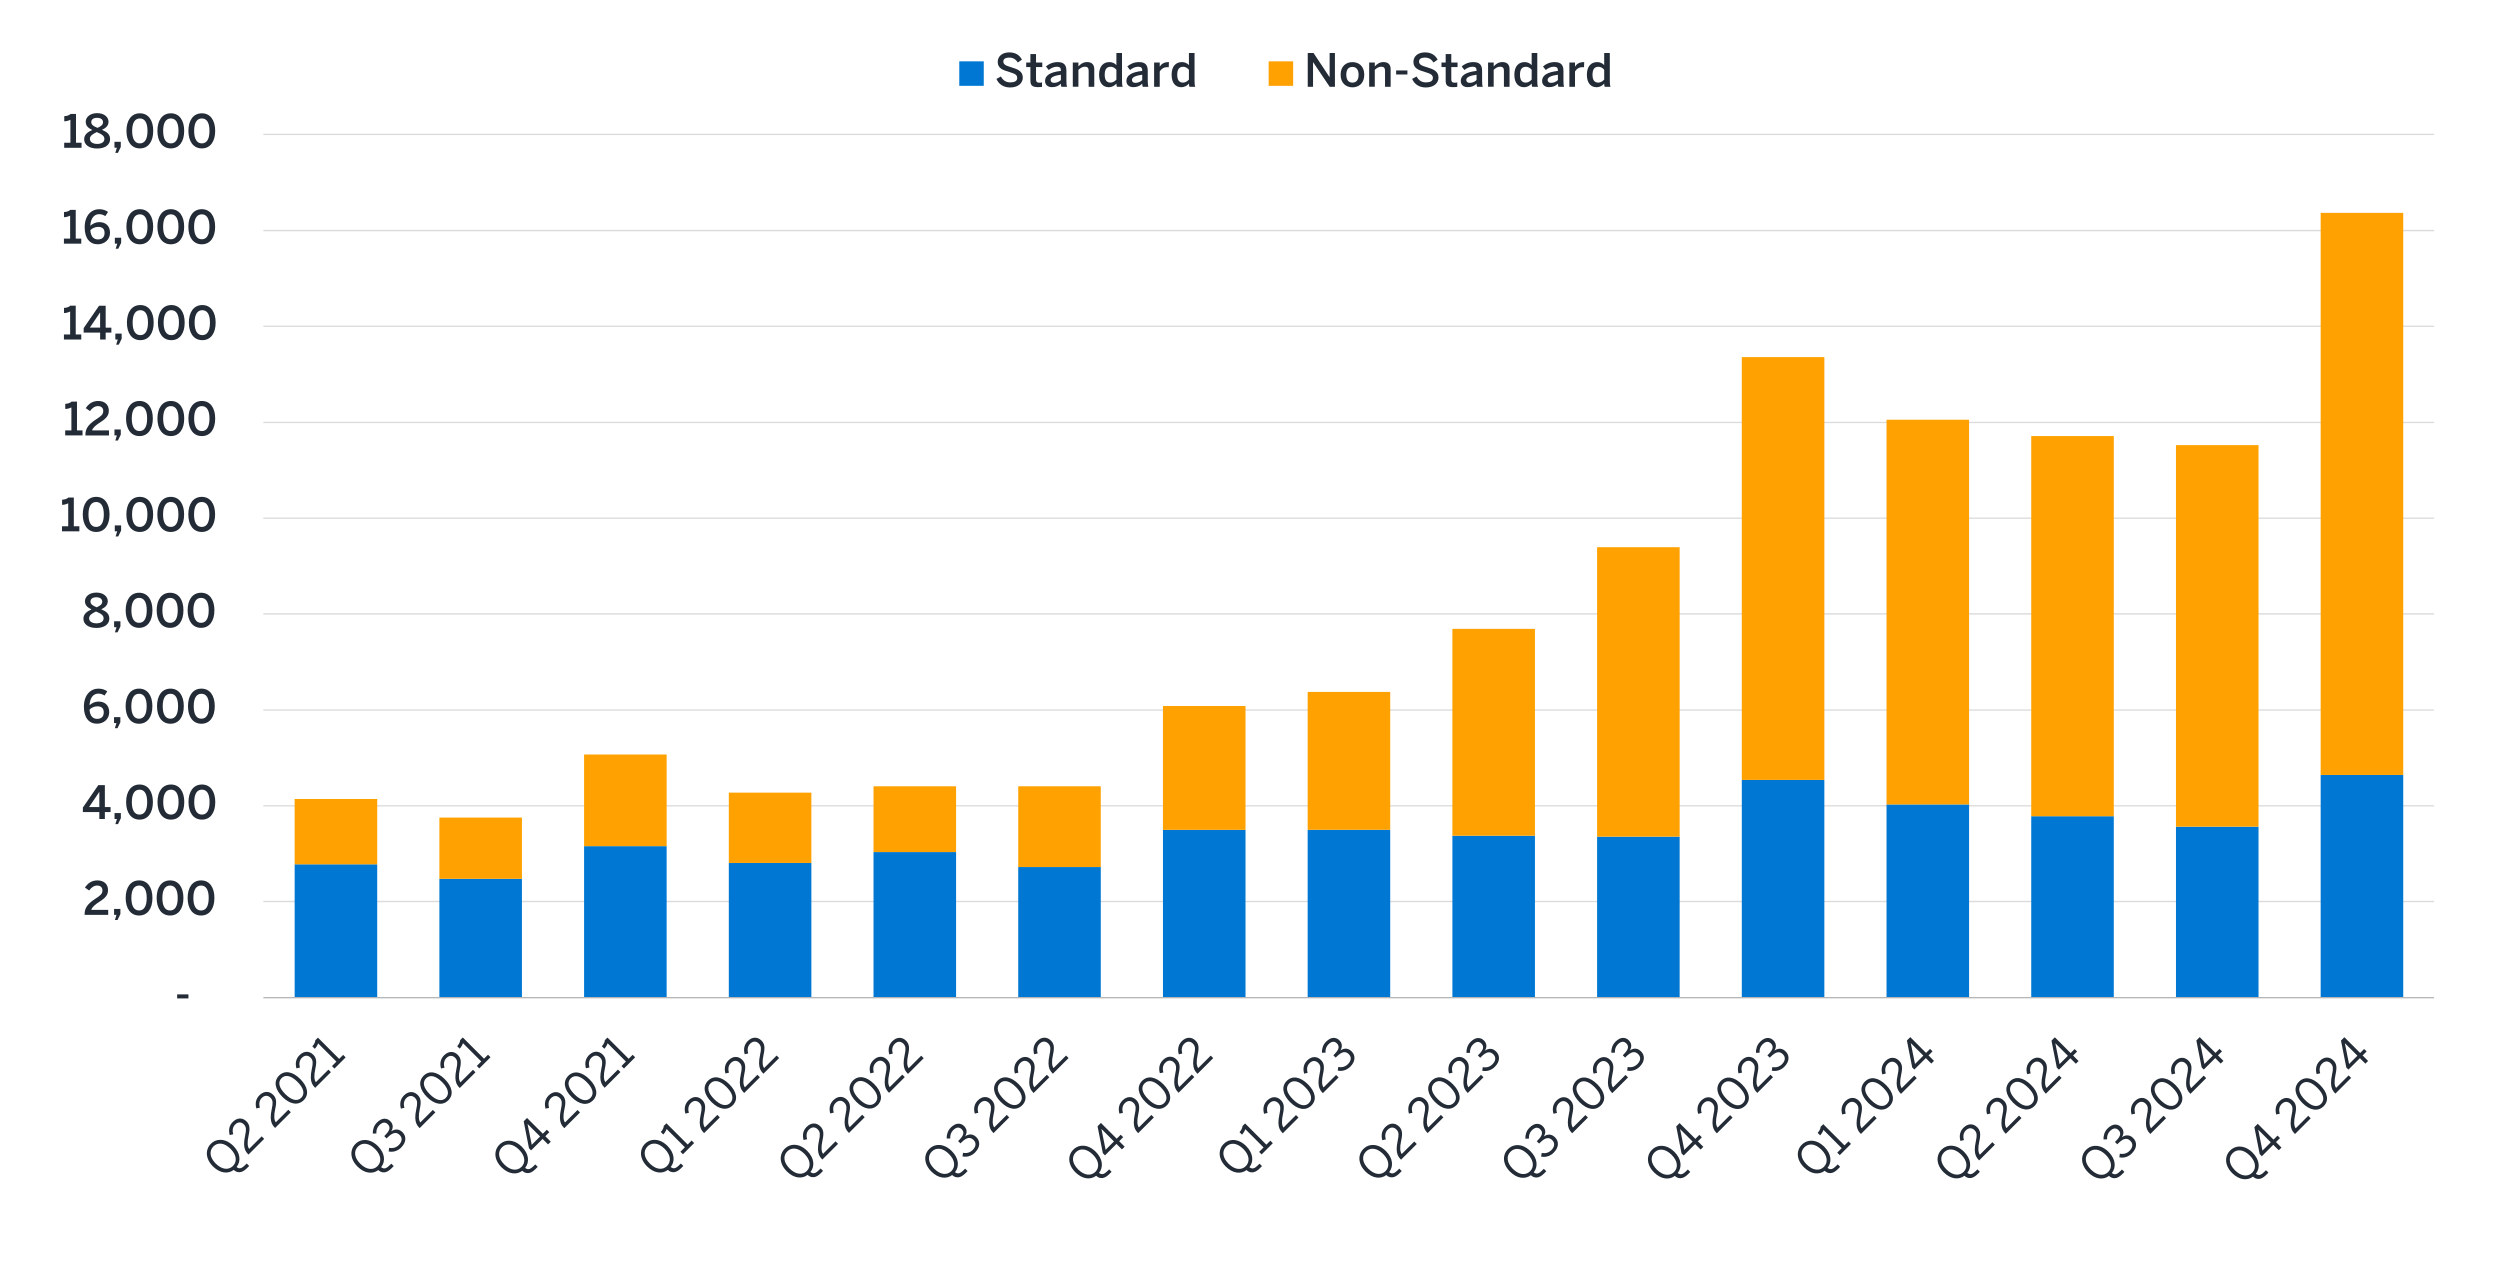 <?xml version="1.0" encoding="UTF-8"?><svg id="a" xmlns="http://www.w3.org/2000/svg" xmlns:xlink="http://www.w3.org/1999/xlink" viewBox="0 0 930 473.77"><defs><style>.au{clip-path:url(#an);}.av{clip-path:url(#t);}.aw{clip-path:url(#i);}.ax{clip-path:url(#af);}.ay{clip-path:url(#x);}.az{clip-path:url(#k);}.ba{clip-path:url(#q);}.bb{clip-path:url(#ar);}.bc{fill:#222b36;}.bd{stroke:#dbdbdb;}.bd,.be,.bf,.bg{fill:none;}.bd,.bf{stroke-linejoin:round;stroke-width:.5px;}.bh{clip-path:url(#m);}.bi{clip-path:url(#f);}.bj{clip-path:url(#j);}.bk,.bl{fill:#0078d3;}.bk,.bm{fill-rule:evenodd;}.bn{clip-path:url(#aa);}.bo{clip-path:url(#ai);}.bp{clip-path:url(#ac);}.bq{clip-path:url(#ad);}.br{clip-path:url(#al);}.bs{clip-path:url(#am);}.bt{clip-path:url(#aq);}.bu,.bm{fill:#ffa100;}.bv{clip-path:url(#p);}.bw{clip-path:url(#h);}.bf{stroke:#b6b6b6;}.bx{clip-path:url(#ak);}.by{clip-path:url(#ag);}.bz{clip-path:url(#o);}.ca{clip-path:url(#v);}.cb{clip-path:url(#b);}.cc{clip-path:url(#n);}.cd{clip-path:url(#r);}.ce{clip-path:url(#s);}.cf{clip-path:url(#at);}.cg{clip-path:url(#g);}.ch{clip-path:url(#z);}.bg{clip-rule:evenodd;}.ci{clip-path:url(#ao);}.cj{clip-path:url(#ap);}.ck{clip-path:url(#l);}.cl{clip-path:url(#d);}.cm{clip-path:url(#ae);}.cn{clip-path:url(#e);}.co{clip-path:url(#aj);}.cp{clip-path:url(#w);}.cq{clip-path:url(#ab);}.cr{clip-path:url(#ah);}.cs{clip-path:url(#y);}.ct{clip-path:url(#as);}.cu{clip-path:url(#c);}.cv{clip-path:url(#u);}</style><clipPath id="b"><polygon class="bg" points="9.54 465.81 920.84 465.81 920.84 10.16 9.54 10.16 9.54 465.81 9.54 465.81"/></clipPath><clipPath id="c"><polygon class="bg" points="97.97 372.15 906.49 372.15 906.49 49.99 97.97 49.99 97.97 372.15 97.97 372.15"/></clipPath><clipPath id="d"><polygon class="bg" points="97.97 372.15 906.49 372.15 906.49 49.99 97.97 49.99 97.97 372.15 97.97 372.15"/></clipPath><clipPath id="e"><polygon class="bg" points="9.54 465.81 920.84 465.81 920.84 10.16 9.54 10.16 9.54 465.81 9.54 465.81"/></clipPath><clipPath id="f"><polygon class="bg" points="9.54 465.81 920.84 465.81 920.84 10.16 9.54 10.16 9.54 465.81 9.54 465.81"/></clipPath><clipPath id="g"><rect class="be" x="9.54" y="10.16" width="911.3" height="455.65"/></clipPath><clipPath id="h"><polygon class="bg" points="9.54 465.81 920.84 465.81 920.84 10.16 9.54 10.16 9.54 465.81 9.54 465.81"/></clipPath><clipPath id="i"><rect class="be" x="9.54" y="10.16" width="911.3" height="455.65"/></clipPath><clipPath id="j"><polygon class="bg" points="9.54 465.81 920.84 465.81 920.84 10.16 9.54 10.16 9.54 465.81 9.54 465.81"/></clipPath><clipPath id="k"><rect class="be" x="9.54" y="10.16" width="911.3" height="455.65"/></clipPath><clipPath id="l"><polygon class="bg" points="9.54 465.81 920.84 465.81 920.84 10.16 9.54 10.16 9.54 465.81 9.54 465.81"/></clipPath><clipPath id="m"><rect class="be" x="9.54" y="10.16" width="911.3" height="455.65"/></clipPath><clipPath id="n"><polygon class="bg" points="9.54 465.81 920.84 465.81 920.84 10.16 9.54 10.16 9.54 465.81 9.54 465.81"/></clipPath><clipPath id="o"><rect class="be" x="9.54" y="10.16" width="911.3" height="455.65"/></clipPath><clipPath id="p"><polygon class="bg" points="9.54 465.81 920.84 465.81 920.84 10.16 9.54 10.16 9.54 465.81 9.54 465.81"/></clipPath><clipPath id="q"><rect class="be" x="9.54" y="10.16" width="911.3" height="455.65"/></clipPath><clipPath id="r"><polygon class="bg" points="9.54 465.81 920.84 465.81 920.84 10.16 9.54 10.16 9.54 465.81 9.54 465.81"/></clipPath><clipPath id="s"><rect class="be" x="9.54" y="10.16" width="911.3" height="455.65"/></clipPath><clipPath id="t"><polygon class="bg" points="9.54 465.81 920.84 465.81 920.84 10.16 9.54 10.16 9.54 465.81 9.54 465.81"/></clipPath><clipPath id="u"><rect class="be" x="9.54" y="10.16" width="911.3" height="455.65"/></clipPath><clipPath id="v"><polygon class="bg" points="9.54 465.81 920.84 465.81 920.84 10.16 9.54 10.16 9.54 465.81 9.54 465.81"/></clipPath><clipPath id="w"><rect class="be" x="9.54" y="10.16" width="911.3" height="455.65"/></clipPath><clipPath id="x"><polygon class="bg" points="9.54 465.81 920.84 465.81 920.84 10.16 9.54 10.16 9.54 465.81 9.54 465.81"/></clipPath><clipPath id="y"><rect class="be" x="9.54" y="10.16" width="911.3" height="455.65"/></clipPath><clipPath id="z"><polygon class="bg" points="9.54 465.81 920.84 465.81 920.84 10.16 9.54 10.16 9.54 465.81 9.54 465.81"/></clipPath><clipPath id="aa"><polygon class="bg" points="9.54 465.81 920.84 465.81 920.84 10.16 9.54 10.16 9.54 465.81 9.54 465.81"/></clipPath><clipPath id="ab"><polygon class="bg" points="9.54 465.81 920.84 465.81 920.84 10.16 9.54 10.16 9.54 465.81 9.54 465.81"/></clipPath><clipPath id="ac"><polygon class="bg" points="9.54 465.81 920.84 465.81 920.84 10.16 9.54 10.16 9.54 465.81 9.54 465.81"/></clipPath><clipPath id="ad"><polygon class="bg" points="9.54 465.81 920.84 465.81 920.84 10.16 9.54 10.16 9.54 465.81 9.54 465.81"/></clipPath><clipPath id="ae"><polygon class="bg" points="9.54 465.81 920.84 465.81 920.84 10.16 9.54 10.16 9.54 465.81 9.54 465.81"/></clipPath><clipPath id="af"><polygon class="bg" points="9.54 465.81 920.84 465.81 920.84 10.16 9.54 10.16 9.54 465.81 9.54 465.81"/></clipPath><clipPath id="ag"><polygon class="bg" points="9.54 465.81 920.84 465.81 920.84 10.16 9.54 10.16 9.54 465.81 9.54 465.81"/></clipPath><clipPath id="ah"><polygon class="bg" points="9.54 465.81 920.84 465.81 920.84 10.16 9.54 10.16 9.54 465.81 9.54 465.81"/></clipPath><clipPath id="ai"><polygon class="bg" points="9.54 465.81 920.84 465.81 920.84 10.16 9.54 10.16 9.54 465.81 9.54 465.81"/></clipPath><clipPath id="aj"><polygon class="bg" points="9.54 465.81 920.84 465.81 920.84 10.16 9.54 10.16 9.54 465.81 9.54 465.81"/></clipPath><clipPath id="ak"><polygon class="bg" points="9.54 465.81 920.84 465.81 920.84 10.16 9.54 10.16 9.54 465.81 9.54 465.81"/></clipPath><clipPath id="al"><polygon class="bg" points="9.54 465.81 920.84 465.81 920.84 10.16 9.54 10.16 9.54 465.81 9.54 465.81"/></clipPath><clipPath id="am"><polygon class="bg" points="9.54 465.81 920.84 465.81 920.84 10.16 9.54 10.16 9.54 465.81 9.54 465.81"/></clipPath><clipPath id="an"><polygon class="bg" points="9.54 465.81 920.84 465.81 920.84 10.16 9.54 10.16 9.54 465.81 9.54 465.81"/></clipPath><clipPath id="ao"><polygon class="bg" points="9.54 465.81 920.84 465.81 920.84 10.16 9.54 10.16 9.54 465.81 9.54 465.81"/></clipPath><clipPath id="ap"><polygon class="bg" points="9.54 465.81 920.84 465.81 920.84 10.16 9.54 10.16 9.54 465.81 9.54 465.81"/></clipPath><clipPath id="aq"><rect class="be" x="9.54" y="10.16" width="911.3" height="455.65"/></clipPath><clipPath id="ar"><polygon class="bg" points="9.54 465.81 920.84 465.81 920.84 10.16 9.54 10.16 9.54 465.81 9.54 465.81"/></clipPath><clipPath id="as"><polygon class="bg" points="9.54 465.81 920.84 465.81 920.84 10.16 9.54 10.16 9.54 465.81 9.54 465.81"/></clipPath><clipPath id="at"><rect class="be" x="9.54" y="10.16" width="911.3" height="455.65"/></clipPath></defs><g class="cb"><path class="bd" d="M97.97,335.36h807.51M97.97,299.75h807.51M97.97,264.15h807.51M97.97,228.37h807.51M97.97,192.76h807.51M97.97,157.15h807.51M97.97,121.38h807.51M97.97,85.77h807.51M97.97,49.99h807.51"/></g><g class="cu"><path class="bl" d="M109.61,321.52h30.71v49.61h-30.71v-49.61h0ZM163.45,326.92h30.71v44.21h-30.71v-44.21h0ZM217.28,314.77h30.71v56.37h-30.71v-56.37h0ZM271.12,321.02h30.71v50.12h-30.71v-50.12h0ZM324.95,316.97h30.71v54.17h-30.71v-54.17h0ZM378.78,322.54h30.71v48.6h-30.71v-48.6h0ZM432.62,308.7h30.71v62.44h-30.71v-62.44h0ZM486.45,308.7h30.71v62.44h-30.71v-62.44h0ZM540.29,310.89h30.71v60.25h-30.71v-60.25h0ZM594.12,311.23h30.71v59.91h-30.71v-59.91h0ZM647.95,290.13h30.71v81h-30.71v-81h0ZM701.79,299.25h30.71v71.89h-30.71v-71.89h0ZM755.62,303.63h30.71v67.5h-30.71v-67.5h0ZM809.46,307.52h30.71v63.62h-30.71v-63.62h0ZM863.29,288.28h30.71v82.86h-30.71v-82.86h0Z"/></g><g class="cl"><path class="bu" d="M109.61,297.22h30.71v24.3h-30.71v-24.3h0ZM163.45,304.14h30.71v22.78h-30.71v-22.78h0ZM217.28,280.68h30.71v34.09h-30.71v-34.09h0ZM271.12,294.86h30.71v26.16h-30.71v-26.16h0ZM324.95,292.5h30.71v24.47h-30.71v-24.47h0ZM378.78,292.5h30.71v30.04h-30.71v-30.04h0ZM432.62,262.63h30.71v46.07h-30.71v-46.07h0ZM486.45,257.39h30.71v51.3h-30.71v-51.3h0ZM540.29,233.94h30.71v76.95h-30.71v-76.95h0ZM594.12,203.56h30.71v107.67h-30.71v-107.67h0ZM647.95,132.85h30.71v157.28h-30.71v-157.28h0ZM701.79,156.14h30.71v143.11h-30.71v-143.11h0ZM755.62,162.22h30.71v141.42h-30.71v-141.42h0ZM809.46,165.59h30.71v141.93h-30.71v-141.93h0ZM863.29,79.19h30.71v209.09h-30.71V79.19h0Z"/></g><g class="cn"><line class="bf" x1="97.97" y1="371.14" x2="905.48" y2="371.14"/></g><g class="bi"><g class="cg"><path class="bc" d="M65.9,371.41v-1.5h4.2v1.5h-4.2Z"/></g></g><g class="bw"><g class="aw"><path class="bc" d="M31.48,340.33v-.27c0-1.82.63-3.57,3.94-5.69,1.92-1.24,2.69-1.84,2.69-3.13,0-1.17-.78-1.82-1.97-1.82-1.1,0-2.18.68-2.96,1.85l-1.58-1.09c1.02-1.56,2.48-2.67,4.64-2.67,2.46,0,3.94,1.43,3.94,3.57,0,1.53-.56,2.69-2.97,4.22-2.01,1.27-3.03,2.26-3.25,3.16h6.29v1.87h-8.77Z"/><path class="bc" d="M42.75,342.23l.59-1.9h-.9v-2.21h2.35v1.92l-1.07,2.19h-.97Z"/><path class="bc" d="M46.75,334.04c0-3.93,1.84-6.53,5-6.53s4.96,2.6,4.96,6.53-1.8,6.53-4.96,6.53-5-2.6-5-6.53ZM54.58,334.04c0-3.14-1.07-4.62-2.84-4.62s-2.87,1.48-2.87,4.62,1.09,4.66,2.87,4.66,2.84-1.51,2.84-4.66Z"/><path class="bc" d="M58.27,334.04c0-3.93,1.84-6.53,5-6.53s4.96,2.6,4.96,6.53-1.8,6.53-4.96,6.53-5-2.6-5-6.53ZM66.11,334.04c0-3.14-1.07-4.62-2.84-4.62s-2.87,1.48-2.87,4.62,1.09,4.66,2.87,4.66,2.84-1.51,2.84-4.66Z"/><path class="bc" d="M69.8,334.04c0-3.93,1.84-6.53,5-6.53s4.96,2.6,4.96,6.53-1.8,6.53-4.96,6.53-5-2.6-5-6.53ZM77.64,334.04c0-3.14-1.07-4.62-2.84-4.62s-2.87,1.48-2.87,4.62,1.09,4.66,2.87,4.66,2.84-1.51,2.84-4.66Z"/></g></g><g class="bj"><g class="az"><path class="bc" d="M36.95,304.66v-2.58h-6.12v-1.67l5.73-8.33h2.45v8.16h2.12v1.84h-2.12v2.58h-2.06ZM33.13,300.24h3.82v-5.63h-.03l-3.79,5.63Z"/><path class="bc" d="M42.92,306.57l.59-1.9h-.9v-2.21h2.35v1.92l-1.07,2.19h-.97Z"/><path class="bc" d="M46.92,298.37c0-3.93,1.84-6.53,5-6.53s4.96,2.6,4.96,6.53-1.8,6.53-4.96,6.53-5-2.6-5-6.53ZM54.75,298.37c0-3.14-1.07-4.62-2.84-4.62s-2.87,1.48-2.87,4.62,1.09,4.66,2.87,4.66,2.84-1.51,2.84-4.66Z"/><path class="bc" d="M58.59,298.37c0-3.93,1.84-6.53,5-6.53s4.96,2.6,4.96,6.53-1.8,6.53-4.96,6.53-5-2.6-5-6.53ZM66.43,298.37c0-3.14-1.07-4.62-2.84-4.62s-2.87,1.48-2.87,4.62,1.09,4.66,2.87,4.66,2.84-1.51,2.84-4.66Z"/><path class="bc" d="M70.12,298.37c0-3.93,1.84-6.53,5-6.53s4.96,2.6,4.96,6.53-1.8,6.53-4.96,6.53-5-2.6-5-6.53ZM77.96,298.37c0-3.14-1.07-4.62-2.84-4.62s-2.87,1.48-2.87,4.62,1.09,4.66,2.87,4.66,2.84-1.51,2.84-4.66Z"/></g></g><g class="ck"><g class="bh"><path class="bc" d="M31.21,262.92c0-4.44,2.48-6.75,5.44-6.75,1.41,0,2.57.49,3.25,1.02l-1.02,1.56c-.58-.41-1.33-.73-2.31-.73-1.9,0-3.16,1.67-3.26,4.32.85-.76,1.94-1.36,3.31-1.36,2.4,0,4.01,1.38,4.01,3.96s-2.06,4.28-4.56,4.28c-2.89,0-4.86-2.11-4.86-6.31ZM38.6,265.01c0-1.31-.61-2.26-2.38-2.26-1.19,0-2.36.59-2.91,1.24.17,2.43,1.27,3.43,2.86,3.43s2.43-.92,2.43-2.41Z"/><path class="bc" d="M42.73,270.89l.59-1.9h-.9v-2.21h2.35v1.92l-1.07,2.19h-.97Z"/><path class="bc" d="M46.73,262.7c0-3.93,1.84-6.53,5-6.53s4.96,2.6,4.96,6.53-1.8,6.53-4.96,6.53-5-2.6-5-6.53ZM54.56,262.7c0-3.14-1.07-4.62-2.84-4.62s-2.87,1.48-2.87,4.62,1.09,4.66,2.87,4.66,2.84-1.51,2.84-4.66Z"/><path class="bc" d="M58.41,262.7c0-3.93,1.84-6.53,5-6.53s4.96,2.6,4.96,6.53-1.8,6.53-4.96,6.53-5-2.6-5-6.53ZM66.24,262.7c0-3.14-1.07-4.62-2.84-4.62s-2.87,1.48-2.87,4.62,1.09,4.66,2.87,4.66,2.84-1.51,2.84-4.66Z"/><path class="bc" d="M69.93,262.7c0-3.93,1.84-6.53,5-6.53s4.96,2.6,4.96,6.53-1.8,6.53-4.96,6.53-5-2.6-5-6.53ZM77.77,262.7c0-3.14-1.07-4.62-2.84-4.62s-2.87,1.48-2.87,4.62,1.09,4.66,2.87,4.66,2.84-1.51,2.84-4.66Z"/></g></g><g class="cc"><g class="bz"><path class="bc" d="M31.03,230.15c0-1.67,1.26-2.7,3.01-3.45-1.51-.73-2.43-1.51-2.43-3.08s1.48-3.18,4.25-3.18,4.23,1.6,4.23,3.18c0,1.38-.88,2.33-2.43,3.03,1.84.8,3.01,1.63,3.01,3.5,0,2.01-1.78,3.45-4.81,3.45s-4.83-1.43-4.83-3.45ZM38.54,230.03c0-1.14-.94-1.78-2.84-2.55-1.67.77-2.55,1.46-2.55,2.55s1.05,1.85,2.7,1.85,2.69-.7,2.69-1.85ZM38.03,223.78c0-.8-.63-1.6-2.18-1.6s-2.19.73-2.19,1.56c0,1.04.8,1.55,2.33,2.18,1.43-.66,2.04-1.19,2.04-2.14Z"/><path class="bc" d="M42.76,235.22l.59-1.9h-.9v-2.21h2.35v1.92l-1.07,2.19h-.97Z"/><path class="bc" d="M46.75,227.03c0-3.93,1.84-6.53,5-6.53s4.96,2.6,4.96,6.53-1.8,6.53-4.96,6.53-5-2.6-5-6.53ZM54.59,227.03c0-3.14-1.07-4.62-2.84-4.62s-2.87,1.48-2.87,4.62,1.09,4.66,2.87,4.66,2.84-1.51,2.84-4.66Z"/><path class="bc" d="M58.28,227.03c0-3.93,1.84-6.53,5-6.53s4.96,2.6,4.96,6.53-1.8,6.53-4.96,6.53-5-2.6-5-6.53ZM66.12,227.03c0-3.14-1.07-4.62-2.84-4.62s-2.87,1.48-2.87,4.62,1.09,4.66,2.87,4.66,2.84-1.51,2.84-4.66Z"/><path class="bc" d="M69.8,227.03c0-3.93,1.84-6.53,5-6.53s4.96,2.6,4.96,6.53-1.8,6.53-4.96,6.53-5-2.6-5-6.53ZM77.64,227.03c0-3.14-1.07-4.62-2.84-4.62s-2.87,1.48-2.87,4.62,1.09,4.66,2.87,4.66,2.84-1.51,2.84-4.66Z"/></g></g><g class="bv"><g class="ba"><path class="bc" d="M23.07,197.65v-1.87h2.31v-8.55c-.61.32-1.55.58-2.28.58v-1.92c.97-.03,1.78-.29,2.35-.82h2.01v10.71h2.06v1.87h-6.44Z"/><path class="bc" d="M30.79,191.36c0-3.93,1.84-6.53,5-6.53s4.96,2.6,4.96,6.53-1.8,6.53-4.96,6.53-5-2.6-5-6.53ZM38.62,191.36c0-3.14-1.07-4.62-2.84-4.62s-2.87,1.48-2.87,4.62,1.09,4.66,2.87,4.66,2.84-1.51,2.84-4.66Z"/><path class="bc" d="M43.01,199.56l.59-1.9h-.9v-2.21h2.35v1.92l-1.07,2.19h-.97Z"/><path class="bc" d="M47.01,191.36c0-3.93,1.84-6.53,5-6.53s4.96,2.6,4.96,6.53-1.8,6.53-4.96,6.53-5-2.6-5-6.53ZM54.84,191.36c0-3.14-1.07-4.62-2.84-4.62s-2.87,1.48-2.87,4.62,1.09,4.66,2.87,4.66,2.84-1.51,2.84-4.66Z"/><path class="bc" d="M58.53,191.36c0-3.93,1.84-6.53,5-6.53s4.96,2.6,4.96,6.53-1.8,6.53-4.96,6.53-5-2.6-5-6.53ZM66.37,191.36c0-3.14-1.07-4.62-2.84-4.62s-2.87,1.48-2.87,4.62,1.09,4.66,2.87,4.66,2.84-1.51,2.84-4.66Z"/><path class="bc" d="M70.06,191.36c0-3.93,1.84-6.53,5-6.53s4.96,2.6,4.96,6.53-1.8,6.53-4.96,6.53-5-2.6-5-6.53ZM77.89,191.36c0-3.14-1.07-4.62-2.84-4.62s-2.87,1.48-2.87,4.62,1.09,4.66,2.87,4.66,2.84-1.51,2.84-4.66Z"/></g></g><g class="cd"><g class="ce"><path class="bc" d="M24.25,161.98v-1.87h2.31v-8.55c-.61.32-1.55.58-2.28.58v-1.92c.97-.03,1.78-.29,2.35-.82h2.01v10.71h2.06v1.87h-6.44Z"/><path class="bc" d="M31.78,161.98v-.27c0-1.82.63-3.57,3.94-5.69,1.92-1.24,2.69-1.84,2.69-3.13,0-1.17-.78-1.82-1.97-1.82-1.1,0-2.18.68-2.96,1.85l-1.58-1.09c1.02-1.56,2.48-2.67,4.64-2.67,2.46,0,3.94,1.43,3.94,3.57,0,1.53-.56,2.69-2.97,4.22-2.01,1.27-3.03,2.26-3.25,3.16h6.29v1.87h-8.77Z"/><path class="bc" d="M42.89,163.88l.59-1.9h-.9v-2.21h2.35v1.92l-1.07,2.19h-.97Z"/><path class="bc" d="M46.89,155.69c0-3.93,1.84-6.53,5-6.53s4.96,2.6,4.96,6.53-1.8,6.53-4.96,6.53-5-2.6-5-6.53ZM54.73,155.69c0-3.14-1.07-4.62-2.84-4.62s-2.87,1.48-2.87,4.62,1.09,4.66,2.87,4.66,2.84-1.51,2.84-4.66Z"/><path class="bc" d="M58.57,155.69c0-3.93,1.84-6.53,5-6.53s4.96,2.6,4.96,6.53-1.8,6.53-4.96,6.53-5-2.6-5-6.53ZM66.4,155.69c0-3.14-1.07-4.62-2.84-4.62s-2.87,1.48-2.87,4.62,1.09,4.66,2.87,4.66,2.84-1.51,2.84-4.66Z"/><path class="bc" d="M70.09,155.69c0-3.93,1.84-6.53,5-6.53s4.96,2.6,4.96,6.53-1.8,6.53-4.96,6.53-5-2.6-5-6.53ZM77.93,155.69c0-3.14-1.07-4.62-2.84-4.62s-2.87,1.48-2.87,4.62,1.09,4.66,2.87,4.66,2.84-1.51,2.84-4.66Z"/></g></g><g class="av"><g class="cv"><path class="bc" d="M23.78,126.3v-1.87h2.31v-8.55c-.61.32-1.55.58-2.28.58v-1.92c.97-.03,1.78-.29,2.35-.82h2.01v10.71h2.06v1.87h-6.44Z"/><path class="bc" d="M37.25,126.3v-2.58h-6.12v-1.67l5.73-8.33h2.45v8.16h2.12v1.84h-2.12v2.58h-2.06ZM33.42,121.88h3.82v-5.63h-.03l-3.79,5.63Z"/><path class="bc" d="M43.22,128.21l.59-1.9h-.9v-2.21h2.35v1.92l-1.07,2.19h-.97Z"/><path class="bc" d="M47.21,120.01c0-3.93,1.84-6.53,5-6.53s4.96,2.6,4.96,6.53-1.8,6.53-4.96,6.53-5-2.6-5-6.53ZM55.05,120.01c0-3.14-1.07-4.62-2.84-4.62s-2.87,1.48-2.87,4.62,1.09,4.66,2.87,4.66,2.84-1.51,2.84-4.66Z"/><path class="bc" d="M58.74,120.01c0-3.93,1.84-6.53,5-6.53s4.96,2.6,4.96,6.53-1.8,6.53-4.96,6.53-5-2.6-5-6.53ZM66.57,120.01c0-3.14-1.07-4.62-2.84-4.62s-2.87,1.48-2.87,4.62,1.09,4.66,2.87,4.66,2.84-1.51,2.84-4.66Z"/><path class="bc" d="M70.26,120.01c0-3.93,1.84-6.53,5-6.53s4.96,2.6,4.96,6.53-1.8,6.53-4.96,6.53-5-2.6-5-6.53ZM78.1,120.01c0-3.14-1.07-4.62-2.84-4.62s-2.87,1.48-2.87,4.62,1.09,4.66,2.87,4.66,2.84-1.51,2.84-4.66Z"/></g></g><g class="ca"><g class="cp"><path class="bc" d="M23.78,90.64v-1.87h2.31v-8.55c-.61.32-1.55.58-2.28.58v-1.92c.97-.03,1.78-.29,2.35-.82h2.01v10.71h2.06v1.87h-6.44Z"/><path class="bc" d="M31.5,84.57c0-4.44,2.48-6.75,5.44-6.75,1.41,0,2.57.49,3.25,1.02l-1.02,1.56c-.58-.41-1.33-.73-2.31-.73-1.9,0-3.16,1.67-3.26,4.32.85-.76,1.94-1.36,3.31-1.36,2.4,0,4.01,1.38,4.01,3.96s-2.06,4.28-4.56,4.28c-2.89,0-4.86-2.11-4.86-6.31ZM38.9,86.66c0-1.31-.61-2.26-2.38-2.26-1.19,0-2.36.59-2.91,1.24.17,2.43,1.27,3.43,2.86,3.43s2.43-.92,2.43-2.41Z"/><path class="bc" d="M43.03,92.54l.59-1.9h-.9v-2.21h2.35v1.92l-1.07,2.19h-.97Z"/><path class="bc" d="M47.02,84.35c0-3.93,1.84-6.53,5-6.53s4.96,2.6,4.96,6.53-1.8,6.53-4.96,6.53-5-2.6-5-6.53ZM54.86,84.35c0-3.14-1.07-4.62-2.84-4.62s-2.87,1.48-2.87,4.62,1.09,4.66,2.87,4.66,2.84-1.51,2.84-4.66Z"/><path class="bc" d="M58.55,84.35c0-3.93,1.84-6.53,5-6.53s4.96,2.6,4.96,6.53-1.8,6.53-4.96,6.53-5-2.6-5-6.53ZM66.39,84.35c0-3.14-1.07-4.62-2.84-4.62s-2.87,1.48-2.87,4.62,1.09,4.66,2.87,4.66,2.84-1.51,2.84-4.66Z"/><path class="bc" d="M70.07,84.35c0-3.93,1.84-6.53,5-6.53s4.96,2.6,4.96,6.53-1.8,6.53-4.96,6.53-5-2.6-5-6.53ZM77.91,84.35c0-3.14-1.07-4.62-2.84-4.62s-2.87,1.48-2.87,4.62,1.09,4.66,2.87,4.66,2.84-1.51,2.84-4.66Z"/></g></g><g class="ay"><g class="cs"><path class="bc" d="M23.88,54.97v-1.87h2.31v-8.55c-.61.32-1.55.58-2.28.58v-1.92c.97-.03,1.78-.29,2.35-.82h2.01v10.71h2.06v1.87h-6.44Z"/><path class="bc" d="M31.31,51.8c0-1.67,1.26-2.7,3.01-3.45-1.51-.73-2.43-1.51-2.43-3.08s1.48-3.18,4.25-3.18,4.23,1.6,4.23,3.18c0,1.38-.88,2.33-2.43,3.03,1.84.8,3.01,1.63,3.01,3.5,0,2.01-1.78,3.45-4.81,3.45s-4.83-1.43-4.83-3.45ZM38.83,51.69c0-1.14-.94-1.78-2.84-2.55-1.67.77-2.55,1.46-2.55,2.55s1.05,1.85,2.7,1.85,2.69-.7,2.69-1.85ZM38.32,45.43c0-.8-.63-1.6-2.18-1.6s-2.19.73-2.19,1.56c0,1.04.8,1.55,2.33,2.18,1.43-.66,2.04-1.19,2.04-2.14Z"/><path class="bc" d="M42.89,56.87l.59-1.9h-.9v-2.21h2.35v1.92l-1.07,2.19h-.97Z"/><path class="bc" d="M47.04,48.68c0-3.93,1.84-6.53,5-6.53s4.96,2.6,4.96,6.53-1.8,6.53-4.96,6.53-5-2.6-5-6.53ZM54.87,48.68c0-3.14-1.07-4.62-2.84-4.62s-2.87,1.48-2.87,4.62,1.09,4.66,2.87,4.66,2.84-1.51,2.84-4.66Z"/><path class="bc" d="M58.56,48.68c0-3.93,1.84-6.53,5-6.53s4.96,2.6,4.96,6.53-1.8,6.53-4.96,6.53-5-2.6-5-6.53ZM66.4,48.68c0-3.14-1.07-4.62-2.84-4.62s-2.87,1.48-2.87,4.62,1.09,4.66,2.87,4.66,2.84-1.51,2.84-4.66Z"/><path class="bc" d="M70.09,48.68c0-3.93,1.84-6.53,5-6.53s4.96,2.6,4.96,6.53-1.8,6.53-4.96,6.53-5-2.6-5-6.53ZM77.93,48.68c0-3.14-1.07-4.62-2.84-4.62s-2.87,1.48-2.87,4.62,1.09,4.66,2.87,4.66,2.84-1.51,2.84-4.66Z"/></g></g><g class="ch"><path class="bc" d="M92.69,433.73l-.91-.91-.61.61c-.54.57-1.06.93-1.57,1.1-.5.17-1.03.04-1.59-.39.86-1.1,1.2-2.35,1.02-3.75s-.92-2.77-2.22-4.11c-.96-.94-1.95-1.59-2.96-1.94-1.02-.35-1.99-.42-2.93-.22s-1.76.66-2.48,1.37c-.72.72-1.18,1.56-1.38,2.5-.21.94-.14,1.92.21,2.94s.99,2.01,1.94,2.97c1.31,1.27,2.65,2.01,4.03,2.22s2.62-.1,3.71-.92c.64.62,1.38.91,2.21.86.83-.05,1.7-.52,2.61-1.41l.92-.92ZM86.68,433.73c-.83.82-1.82,1.16-2.96,1.03-1.14-.13-2.29-.77-3.47-1.91-1.15-1.17-1.78-2.32-1.9-3.45s.22-2.11,1.04-2.94c.82-.81,1.79-1.15,2.92-1.02,1.12.13,2.27.77,3.44,1.91,1.15,1.17,1.79,2.33,1.92,3.46.14,1.13-.2,2.11-1,2.93h0ZM98.27,423.66l-.93-.93-4.65,4.65c-.33-.42-.52-1.04-.56-1.87-.04-.82.07-1.86.35-3.12.31-1.36.4-2.43.27-3.22-.13-.79-.49-1.46-1.07-2.02-.74-.73-1.56-1.08-2.47-1.06-.9.02-1.78.44-2.61,1.25-.68.69-1.11,1.45-1.28,2.29-.17.83-.12,1.7.14,2.62l1.31-.31c-.22-.74-.27-1.42-.15-2.02.12-.61.4-1.14.85-1.59.53-.52,1.09-.79,1.65-.79.57,0,1.1.23,1.59.72.46.45.72,1,.77,1.63.05.64-.05,1.49-.3,2.56-.27,1.26-.4,2.33-.38,3.19.02.87.16,1.59.41,2.17.26.58.6,1.08,1.03,1.5l.19.19,5.83-5.83h0ZM108.18,413.76l-.93-.93-4.65,4.65c-.33-.42-.52-1.04-.56-1.87-.04-.82.07-1.86.35-3.12.31-1.36.4-2.43.27-3.22-.13-.79-.49-1.46-1.07-2.02-.74-.73-1.56-1.08-2.47-1.06-.9.02-1.78.44-2.61,1.25-.68.69-1.11,1.45-1.28,2.29-.17.83-.12,1.71.14,2.62l1.31-.31c-.22-.74-.27-1.42-.15-2.02.12-.61.4-1.14.85-1.59.53-.52,1.09-.79,1.65-.79.57,0,1.1.23,1.59.72.46.45.72,1,.77,1.63.05.64-.05,1.49-.3,2.56-.27,1.26-.4,2.33-.38,3.19.02.86.16,1.59.41,2.17.26.58.6,1.08,1.03,1.5l.19.19,5.83-5.83h0ZM112.97,409.29c1.05-1.09,1.45-2.32,1.19-3.71-.25-1.38-1.08-2.78-2.47-4.18-1.4-1.39-2.8-2.22-4.18-2.47-1.38-.25-2.62.14-3.71,1.19-1.04,1.08-1.44,2.32-1.2,3.71.24,1.39,1.06,2.79,2.45,4.2,1.4,1.39,2.8,2.21,4.2,2.45,1.39.24,2.63-.16,3.71-1.2h0ZM112.06,408.38c-.71.7-1.57.95-2.6.73-1.02-.22-2.14-.92-3.35-2.12-1.2-1.21-1.91-2.31-2.13-3.32-.22-1.01.03-1.88.76-2.61.7-.7,1.56-.94,2.58-.73s2.13.92,3.34,2.11c1.2,1.21,1.91,2.32,2.13,3.33.22,1.01-.02,1.88-.73,2.6h0ZM123.09,398.84l-.93-.93-4.65,4.65c-.33-.42-.52-1.04-.56-1.87-.04-.82.07-1.86.35-3.12.31-1.36.4-2.43.27-3.22-.13-.79-.49-1.46-1.07-2.02-.74-.73-1.56-1.08-2.47-1.06-.9.02-1.78.44-2.61,1.25-.68.69-1.11,1.45-1.28,2.29-.17.83-.12,1.7.14,2.62l1.31-.31c-.22-.74-.27-1.42-.15-2.02.12-.61.4-1.14.85-1.59.53-.52,1.09-.79,1.65-.79.57,0,1.1.23,1.59.72.46.45.72,1,.77,1.63s-.05,1.49-.3,2.56c-.27,1.26-.4,2.33-.38,3.19.02.86.16,1.59.41,2.17.26.58.6,1.08,1.03,1.5l.19.19,5.83-5.83h0ZM128.58,393.35l-.93-.93-1.48,1.48-7.9-7.9-.98.98c-.02.38-.12.77-.32,1.15s-.46.75-.79,1.11l.93.93c.26-.27.51-.59.73-.97.22-.38.39-.73.5-1.07l6.8,6.8-1.66,1.66.93.93,4.16-4.16h0Z"/></g><g class="bn"><path class="bc" d="M146.46,433.79l-.91-.91-.61.61c-.54.57-1.06.93-1.57,1.1-.5.17-1.03.04-1.59-.39.86-1.1,1.2-2.35,1.02-3.75s-.92-2.77-2.22-4.11c-.96-.94-1.95-1.59-2.96-1.94-1.02-.35-1.99-.42-2.93-.22s-1.76.66-2.48,1.37c-.72.72-1.18,1.56-1.38,2.5-.21.94-.14,1.92.21,2.94s.99,2.01,1.94,2.97c1.31,1.27,2.65,2.01,4.03,2.22s2.62-.1,3.71-.92c.64.62,1.38.91,2.21.86.83-.05,1.7-.52,2.61-1.41l.92-.92ZM140.45,433.79c-.83.82-1.82,1.16-2.96,1.03-1.14-.13-2.29-.77-3.47-1.91-1.15-1.17-1.78-2.32-1.9-3.45s.22-2.11,1.04-2.94c.82-.81,1.79-1.15,2.92-1.02,1.12.13,2.27.77,3.44,1.91,1.15,1.17,1.79,2.33,1.92,3.46.14,1.13-.2,2.11-1,2.93h0ZM149.28,426.82c.93-.95,1.43-1.94,1.5-2.94.07-1.01-.27-1.89-1.02-2.66-.63-.63-1.29-.98-1.99-1.04-.7-.07-1.45.16-2.23.68.41-.66.59-1.32.54-1.97-.05-.66-.36-1.27-.91-1.83-.62-.62-1.35-.93-2.21-.9-.86.02-1.76.49-2.71,1.4-.6.61-1.02,1.27-1.26,1.99-.24.72-.34,1.43-.28,2.15l1.31-.05c-.05-.57.01-1.11.18-1.64.17-.53.47-1.01.89-1.44.63-.61,1.21-.93,1.74-.96.53-.02,1.01.18,1.43.61.5.48.7,1.04.6,1.68-.11.64-.61,1.41-1.5,2.31l-.42.42.87.87.36-.36c.96-.97,1.81-1.51,2.54-1.64.73-.13,1.39.12,2,.74.52.54.75,1.13.69,1.77s-.4,1.28-1.02,1.91c-.46.47-.99.8-1.58.99-.59.19-1.27.22-2.04.09l-.19,1.34c.87.18,1.7.14,2.51-.12.81-.26,1.55-.72,2.21-1.38h0ZM161.95,413.82l-.93-.93-4.65,4.65c-.33-.42-.52-1.04-.56-1.87-.04-.82.07-1.86.35-3.12.31-1.36.4-2.43.27-3.22-.13-.79-.49-1.46-1.07-2.02-.74-.73-1.56-1.08-2.47-1.06-.9.02-1.78.44-2.61,1.25-.68.69-1.11,1.45-1.28,2.29-.17.83-.12,1.71.14,2.62l1.31-.31c-.22-.74-.27-1.42-.15-2.02.12-.61.4-1.14.85-1.59.53-.52,1.09-.79,1.65-.79.57,0,1.1.23,1.59.72.46.45.72,1,.77,1.63s-.05,1.49-.3,2.56c-.27,1.26-.4,2.33-.38,3.19s.16,1.59.41,2.17.6,1.08,1.03,1.5l.19.19,5.83-5.83h0ZM166.75,409.35c1.05-1.09,1.45-2.32,1.19-3.71-.25-1.38-1.08-2.78-2.47-4.18-1.4-1.39-2.8-2.22-4.18-2.47-1.38-.25-2.62.14-3.71,1.19-1.04,1.08-1.44,2.32-1.2,3.71.24,1.39,1.06,2.79,2.45,4.2,1.4,1.39,2.8,2.21,4.2,2.45,1.39.24,2.63-.16,3.71-1.2h0ZM165.83,408.44c-.71.7-1.57.95-2.6.73-1.02-.22-2.14-.92-3.35-2.12-1.2-1.21-1.91-2.31-2.13-3.32-.22-1.01.03-1.88.76-2.61.7-.7,1.56-.94,2.58-.73,1.02.21,2.13.92,3.34,2.11,1.2,1.21,1.91,2.32,2.13,3.33.22,1.01-.02,1.88-.73,2.6h0ZM176.87,398.9l-.93-.93-4.65,4.65c-.33-.42-.52-1.04-.56-1.87-.04-.82.07-1.86.35-3.12.31-1.36.4-2.43.27-3.22-.13-.79-.49-1.46-1.07-2.02-.74-.73-1.56-1.08-2.47-1.06-.9.02-1.78.44-2.61,1.25-.68.69-1.11,1.45-1.28,2.29s-.12,1.7.14,2.62l1.31-.31c-.22-.74-.27-1.42-.15-2.02.12-.61.4-1.14.85-1.59.53-.52,1.09-.79,1.65-.79.57,0,1.1.23,1.59.72.46.45.72,1,.77,1.63.05.64-.05,1.49-.3,2.56-.27,1.26-.4,2.33-.38,3.19.02.86.16,1.59.41,2.17.26.58.6,1.08,1.03,1.5l.19.19,5.83-5.83h0ZM182.47,393.29l-.93-.93-1.48,1.48-7.9-7.9-.98.98c-.02.38-.12.77-.32,1.15-.2.38-.46.75-.79,1.11l.93.93c.26-.27.51-.59.73-.97.22-.38.39-.73.5-1.07l6.8,6.8-1.66,1.66.93.93,4.16-4.16h0Z"/></g><g class="cq"><path class="bc" d="M200.03,434.06l-.91-.91-.61.61c-.54.57-1.06.93-1.57,1.1s-1.03.04-1.59-.39c.86-1.1,1.2-2.35,1.02-3.75s-.92-2.77-2.22-4.11c-.96-.94-1.95-1.59-2.96-1.94-1.02-.35-1.99-.42-2.93-.22s-1.76.66-2.48,1.37c-.72.72-1.18,1.56-1.38,2.5-.21.94-.14,1.92.21,2.94s.99,2.01,1.94,2.97c1.31,1.27,2.65,2.01,4.03,2.22s2.62-.1,3.71-.92c.64.62,1.38.91,2.21.86.83-.05,1.7-.52,2.61-1.41l.92-.92ZM194.02,434.06c-.83.82-1.82,1.16-2.96,1.03-1.14-.13-2.29-.77-3.47-1.91-1.15-1.17-1.78-2.32-1.9-3.45s.22-2.11,1.04-2.94c.82-.81,1.79-1.15,2.92-1.02,1.12.13,2.27.77,3.44,1.91,1.15,1.17,1.79,2.33,1.92,3.46s-.2,2.11-1,2.93h0ZM204.89,424.71l-2.04-2.04,1.49-1.49-.92-.92-1.49,1.49-5.87-5.87-1.25,1.25,1.97,10.01.8.8,4.26-4.26,2.04,2.04,1.01-1.01h0ZM196.25,418.15l.02-.02,4.64,4.64-3.1,3.1-1.56-7.72h0ZM215.76,413.84l-.93-.93-4.65,4.65c-.33-.42-.52-1.04-.56-1.87-.04-.82.07-1.86.35-3.12.31-1.36.4-2.43.27-3.22-.13-.79-.49-1.46-1.07-2.02-.74-.73-1.56-1.08-2.47-1.06s-1.78.44-2.61,1.25c-.68.69-1.11,1.45-1.28,2.29s-.12,1.7.14,2.62l1.31-.31c-.22-.74-.27-1.42-.15-2.02.12-.61.4-1.14.85-1.59.53-.52,1.09-.79,1.65-.79.57,0,1.1.23,1.59.72.46.45.72,1,.77,1.63.05.64-.05,1.49-.3,2.56-.27,1.26-.4,2.33-.38,3.19s.16,1.59.41,2.17.6,1.08,1.03,1.5l.19.19,5.83-5.83h0ZM220.56,409.38c1.05-1.09,1.45-2.32,1.19-3.71-.25-1.38-1.08-2.78-2.47-4.18-1.4-1.39-2.8-2.22-4.18-2.47-1.38-.25-2.62.14-3.71,1.19-1.04,1.08-1.44,2.32-1.2,3.71s1.06,2.79,2.45,4.2c1.4,1.39,2.8,2.21,4.2,2.45,1.39.24,2.63-.16,3.71-1.2h0ZM219.64,408.46c-.71.7-1.57.95-2.6.73-1.02-.22-2.14-.92-3.35-2.12-1.2-1.21-1.91-2.31-2.13-3.32-.22-1.01.03-1.88.76-2.61.7-.7,1.56-.94,2.58-.73,1.02.21,2.13.92,3.34,2.11,1.2,1.21,1.91,2.32,2.13,3.33.22,1.01-.02,1.88-.73,2.6h0ZM230.79,398.81l-.93-.93-4.65,4.65c-.33-.42-.52-1.04-.56-1.87-.04-.82.07-1.86.35-3.12.31-1.36.4-2.43.27-3.22s-.49-1.46-1.07-2.02c-.74-.73-1.56-1.08-2.47-1.06-.9.02-1.78.44-2.61,1.25-.68.69-1.11,1.45-1.28,2.29s-.12,1.7.14,2.62l1.31-.31c-.22-.74-.27-1.42-.15-2.02.12-.61.4-1.14.85-1.59.53-.52,1.09-.79,1.65-.79.57,0,1.1.23,1.59.72.46.45.72,1,.77,1.63.05.64-.05,1.49-.3,2.56-.27,1.26-.4,2.33-.38,3.19s.16,1.59.41,2.17.6,1.08,1.03,1.5l.19.19,5.83-5.83h0ZM236.28,393.32l-.93-.93-1.48,1.48-7.9-7.9-.98.98c-.02.38-.12.77-.32,1.15-.2.38-.46.75-.79,1.11l.93.93c.26-.27.51-.59.73-.97.22-.38.39-.73.5-1.07l6.8,6.8-1.66,1.66.93.93,4.16-4.16h0Z"/></g><g class="bp"><path class="bc" d="M254.19,433.73l-.91-.91-.61.61c-.54.57-1.06.93-1.57,1.1s-1.03.04-1.59-.39c.86-1.1,1.2-2.35,1.02-3.75s-.92-2.77-2.22-4.11c-.96-.94-1.95-1.59-2.96-1.94-1.02-.35-1.99-.42-2.93-.22-.94.2-1.76.66-2.48,1.37-.72.72-1.18,1.56-1.38,2.5-.21.94-.14,1.92.21,2.94.35,1.02.99,2.01,1.94,2.97,1.31,1.27,2.65,2.01,4.03,2.22,1.38.2,2.62-.1,3.71-.92.64.62,1.38.91,2.21.86.83-.05,1.7-.52,2.61-1.41l.92-.92ZM248.17,433.73c-.83.82-1.82,1.16-2.96,1.03-1.14-.13-2.29-.77-3.47-1.91-1.15-1.17-1.78-2.32-1.9-3.45-.12-1.13.22-2.11,1.04-2.94.82-.81,1.79-1.15,2.92-1.02,1.12.13,2.27.77,3.44,1.91,1.15,1.17,1.79,2.33,1.92,3.46s-.2,2.11-1,2.93h0ZM258.22,425.21l-.93-.93-1.48,1.48-7.9-7.9-.98.98c-.02.38-.12.77-.32,1.15-.2.38-.46.75-.79,1.11l.93.93c.26-.27.51-.59.73-.97.22-.38.39-.73.5-1.07l6.8,6.8-1.66,1.66.93.93,4.16-4.16h0ZM267.77,415.67l-.93-.93-4.65,4.65c-.33-.42-.52-1.04-.56-1.87-.04-.82.07-1.86.35-3.12.31-1.36.4-2.43.27-3.22s-.49-1.46-1.07-2.02c-.74-.73-1.56-1.08-2.47-1.06s-1.78.44-2.61,1.25c-.68.69-1.11,1.45-1.28,2.29s-.12,1.71.14,2.62l1.31-.31c-.22-.74-.27-1.42-.15-2.02.12-.61.4-1.14.85-1.59.53-.52,1.09-.79,1.65-.79.57,0,1.1.23,1.59.72.46.45.72,1,.77,1.63.05.64-.05,1.49-.3,2.56-.27,1.26-.4,2.33-.38,3.19.02.86.16,1.59.41,2.17s.6,1.08,1.03,1.5l.19.19,5.83-5.83h0ZM272.56,411.2c1.05-1.09,1.45-2.32,1.19-3.71-.25-1.38-1.08-2.78-2.47-4.18-1.4-1.39-2.8-2.22-4.18-2.47-1.38-.25-2.62.14-3.71,1.19-1.04,1.08-1.44,2.32-1.2,3.71.24,1.39,1.06,2.79,2.45,4.2,1.4,1.39,2.8,2.21,4.2,2.45,1.39.24,2.63-.16,3.71-1.2h0ZM271.65,410.29c-.71.7-1.57.95-2.6.73-1.02-.22-2.14-.92-3.35-2.12-1.2-1.21-1.91-2.31-2.13-3.32-.22-1.01.03-1.88.76-2.61.7-.7,1.56-.94,2.58-.73s2.13.92,3.34,2.11c1.2,1.21,1.91,2.32,2.13,3.33.22,1.01-.02,1.88-.73,2.6h0ZM282.68,400.75l-.93-.93-4.65,4.65c-.33-.42-.52-1.04-.56-1.87-.04-.82.07-1.86.35-3.12.31-1.36.4-2.43.27-3.22-.13-.79-.49-1.46-1.07-2.02-.74-.73-1.56-1.08-2.47-1.06s-1.78.44-2.61,1.25c-.68.69-1.11,1.45-1.28,2.29s-.12,1.7.14,2.62l1.31-.31c-.22-.74-.27-1.42-.15-2.02.12-.61.4-1.14.85-1.59.53-.52,1.09-.79,1.65-.79.57,0,1.1.23,1.59.72.46.45.72,1,.77,1.63.05.64-.05,1.49-.3,2.56-.27,1.26-.4,2.33-.38,3.19.02.86.16,1.59.41,2.17.26.58.6,1.08,1.03,1.5l.19.19,5.83-5.83h0ZM289.84,393.59l-.93-.93-4.65,4.65c-.33-.42-.52-1.04-.56-1.87-.04-.82.07-1.86.35-3.12.31-1.36.4-2.43.27-3.22s-.49-1.46-1.07-2.02c-.74-.73-1.56-1.08-2.47-1.06s-1.78.44-2.61,1.25c-.68.69-1.11,1.45-1.28,2.29s-.12,1.7.14,2.62l1.31-.31c-.22-.74-.27-1.42-.15-2.02.12-.61.4-1.14.85-1.59.53-.52,1.09-.79,1.65-.79.57,0,1.1.23,1.59.72.46.45.72,1,.77,1.63.05.64-.05,1.49-.3,2.56-.27,1.26-.4,2.33-.38,3.19.02.86.16,1.59.41,2.17.26.58.6,1.08,1.03,1.5l.19.19,5.83-5.83h0Z"/></g><g class="bq"><path class="bc" d="M306.17,435.58l-.91-.91-.61.61c-.54.57-1.06.93-1.57,1.1s-1.03.04-1.59-.39c.86-1.1,1.2-2.35,1.02-3.75s-.92-2.77-2.22-4.11c-.96-.94-1.95-1.59-2.96-1.94-1.02-.35-1.99-.42-2.93-.22-.94.2-1.76.66-2.48,1.37-.72.72-1.18,1.56-1.38,2.5-.21.94-.14,1.92.21,2.94.35,1.02.99,2.01,1.94,2.97,1.31,1.27,2.65,2.01,4.03,2.22s2.62-.1,3.71-.92c.64.62,1.38.91,2.21.86.83-.05,1.7-.52,2.61-1.41l.92-.92ZM300.16,435.58c-.83.82-1.82,1.16-2.96,1.03-1.14-.13-2.29-.77-3.47-1.91-1.15-1.17-1.78-2.32-1.9-3.45-.12-1.13.22-2.11,1.04-2.94.82-.81,1.79-1.15,2.92-1.02,1.12.13,2.27.77,3.44,1.91,1.15,1.17,1.79,2.33,1.92,3.46s-.2,2.11-1,2.93h0ZM311.75,425.51l-.93-.93-4.65,4.65c-.33-.42-.52-1.04-.56-1.87-.04-.82.07-1.86.35-3.12.31-1.36.4-2.43.27-3.22-.13-.79-.49-1.46-1.07-2.02-.74-.73-1.56-1.08-2.47-1.06-.9.02-1.78.44-2.61,1.25-.68.69-1.11,1.45-1.28,2.29s-.12,1.7.14,2.62l1.31-.31c-.22-.74-.27-1.42-.15-2.02.12-.61.4-1.14.85-1.59.53-.52,1.09-.79,1.65-.79.57,0,1.1.23,1.59.72.46.45.72,1,.77,1.63.05.64-.05,1.49-.3,2.56-.27,1.26-.4,2.33-.38,3.19.02.87.16,1.59.41,2.17.26.58.6,1.08,1.03,1.5l.19.19,5.83-5.83h0ZM321.66,415.61l-.93-.93-4.65,4.65c-.33-.42-.52-1.04-.56-1.87-.04-.82.07-1.86.35-3.12.31-1.36.4-2.43.27-3.22-.13-.79-.49-1.46-1.07-2.02-.74-.73-1.56-1.08-2.47-1.06-.9.02-1.78.44-2.61,1.25-.68.69-1.11,1.45-1.28,2.29-.17.83-.12,1.71.14,2.62l1.31-.31c-.22-.74-.27-1.42-.15-2.02.12-.61.4-1.14.85-1.59.53-.52,1.09-.79,1.65-.79.57,0,1.1.23,1.59.72.46.45.72,1,.77,1.63s-.05,1.49-.3,2.56c-.27,1.26-.4,2.33-.38,3.19s.16,1.59.41,2.17.6,1.08,1.03,1.5l.19.19,5.83-5.83h0ZM326.46,411.14c1.05-1.09,1.45-2.32,1.19-3.71-.25-1.38-1.08-2.78-2.47-4.18-1.4-1.39-2.8-2.22-4.18-2.47-1.38-.25-2.62.14-3.71,1.19-1.04,1.08-1.44,2.32-1.2,3.71s1.06,2.79,2.45,4.2c1.4,1.39,2.8,2.21,4.2,2.45,1.39.24,2.63-.16,3.71-1.2h0ZM325.54,410.23c-.71.7-1.57.95-2.6.73-1.02-.22-2.14-.92-3.35-2.12-1.2-1.21-1.91-2.31-2.13-3.32-.22-1.01.03-1.88.76-2.61.7-.7,1.56-.94,2.58-.73,1.02.21,2.13.92,3.34,2.11,1.2,1.21,1.91,2.32,2.13,3.33.22,1.01-.02,1.88-.73,2.6h0ZM336.57,400.69l-.93-.93-4.65,4.65c-.33-.42-.52-1.04-.56-1.87-.04-.82.07-1.86.35-3.12.31-1.36.4-2.43.27-3.22-.13-.79-.49-1.46-1.07-2.02-.74-.73-1.56-1.08-2.47-1.06-.9.02-1.78.44-2.61,1.25-.68.69-1.11,1.45-1.28,2.29-.17.83-.12,1.7.14,2.62l1.31-.31c-.22-.74-.27-1.42-.15-2.02.12-.61.4-1.14.85-1.59.53-.52,1.09-.79,1.65-.79.57,0,1.1.23,1.59.72.46.45.72,1,.77,1.63.05.64-.05,1.49-.3,2.56-.27,1.26-.4,2.33-.38,3.19.02.86.16,1.59.41,2.17.26.58.6,1.08,1.03,1.5l.19.19,5.83-5.83h0ZM343.62,393.65l-.93-.93-4.65,4.65c-.33-.42-.52-1.04-.56-1.87-.04-.82.07-1.86.35-3.12.31-1.36.4-2.43.27-3.22s-.49-1.46-1.07-2.02c-.74-.73-1.56-1.08-2.47-1.06-.9.02-1.78.44-2.61,1.25-.68.69-1.11,1.45-1.28,2.29s-.12,1.7.14,2.62l1.31-.31c-.22-.74-.27-1.42-.15-2.02s.4-1.14.85-1.59c.53-.52,1.09-.79,1.65-.79.57,0,1.1.23,1.59.72.46.45.72,1,.77,1.63.05.64-.05,1.49-.3,2.56-.27,1.26-.4,2.33-.38,3.19s.16,1.59.41,2.17.6,1.08,1.03,1.5l.19.19,5.83-5.83h0Z"/></g><g class="cm"><path class="bc" d="M359.94,435.64l-.91-.91-.61.61c-.54.57-1.06.93-1.57,1.1s-1.03.04-1.59-.39c.86-1.1,1.2-2.35,1.02-3.75s-.92-2.77-2.22-4.11c-.96-.94-1.95-1.59-2.96-1.94-1.02-.35-1.99-.42-2.93-.22-.94.2-1.76.66-2.48,1.37-.72.72-1.18,1.56-1.38,2.5-.21.94-.14,1.92.21,2.94.35,1.02.99,2.01,1.94,2.97,1.31,1.27,2.65,2.01,4.03,2.22s2.62-.1,3.71-.92c.64.62,1.38.91,2.21.86.83-.05,1.7-.52,2.61-1.41l.92-.92ZM353.93,435.64c-.83.82-1.82,1.16-2.96,1.03-1.14-.13-2.29-.77-3.47-1.91-1.15-1.17-1.78-2.32-1.9-3.45-.12-1.13.22-2.11,1.04-2.94.82-.81,1.79-1.15,2.92-1.02,1.12.13,2.27.77,3.44,1.91,1.15,1.17,1.79,2.33,1.92,3.46s-.2,2.11-1,2.93h0ZM362.76,428.67c.93-.95,1.43-1.94,1.5-2.94.07-1.01-.27-1.89-1.02-2.66-.63-.63-1.29-.98-1.99-1.04-.7-.07-1.45.16-2.23.68.41-.66.59-1.32.54-1.97-.05-.66-.36-1.27-.91-1.83-.62-.62-1.35-.93-2.21-.9s-1.76.49-2.71,1.4c-.6.61-1.02,1.27-1.26,1.99s-.34,1.43-.28,2.15l1.31-.05c-.05-.57.01-1.11.18-1.64.17-.53.47-1.01.89-1.44.63-.61,1.21-.93,1.74-.96.53-.02,1.01.18,1.43.61.5.48.7,1.04.6,1.68-.11.64-.61,1.41-1.5,2.31l-.42.42.87.87.36-.36c.96-.97,1.81-1.51,2.54-1.64.73-.13,1.39.12,2,.74.52.54.75,1.13.69,1.77s-.4,1.28-1.02,1.91c-.46.47-.99.8-1.58.99s-1.27.22-2.04.09l-.19,1.34c.87.18,1.7.14,2.51-.12.81-.26,1.55-.72,2.21-1.38h0ZM375.43,415.67l-.93-.93-4.65,4.65c-.33-.42-.52-1.04-.56-1.87-.04-.82.07-1.86.35-3.12.31-1.36.4-2.43.27-3.22-.13-.79-.49-1.46-1.07-2.02-.74-.73-1.56-1.08-2.47-1.06-.9.02-1.78.44-2.61,1.25-.68.69-1.11,1.45-1.28,2.29-.17.83-.12,1.71.14,2.62l1.31-.31c-.22-.74-.27-1.42-.15-2.02.12-.61.4-1.14.85-1.59.53-.52,1.09-.79,1.65-.79.57,0,1.1.23,1.59.72.46.45.72,1,.77,1.63.05.64-.05,1.49-.3,2.56-.27,1.26-.4,2.33-.38,3.19s.16,1.59.41,2.17.6,1.08,1.03,1.5l.19.19,5.83-5.83h0ZM380.23,411.2c1.05-1.09,1.45-2.32,1.19-3.71-.25-1.38-1.08-2.78-2.47-4.18-1.4-1.39-2.8-2.22-4.18-2.47-1.38-.25-2.62.14-3.71,1.19-1.04,1.08-1.44,2.32-1.2,3.71.24,1.39,1.06,2.79,2.45,4.2,1.4,1.39,2.8,2.21,4.2,2.45,1.39.24,2.63-.16,3.71-1.2h0ZM379.31,410.29c-.71.7-1.57.95-2.6.73-1.02-.22-2.14-.92-3.35-2.12-1.2-1.21-1.91-2.31-2.13-3.32-.22-1.01.03-1.88.76-2.61.7-.7,1.56-.94,2.58-.73,1.02.21,2.13.92,3.34,2.11,1.2,1.21,1.91,2.32,2.13,3.33.22,1.01-.02,1.88-.73,2.6h0ZM390.35,400.75l-.93-.93-4.65,4.65c-.33-.42-.52-1.04-.56-1.87s.07-1.86.35-3.12c.31-1.36.4-2.43.27-3.22-.13-.79-.49-1.46-1.07-2.02-.74-.73-1.56-1.08-2.47-1.06-.9.02-1.78.44-2.61,1.25-.68.69-1.11,1.45-1.28,2.29-.17.83-.12,1.7.14,2.62l1.31-.31c-.22-.74-.27-1.42-.15-2.02.12-.61.4-1.14.85-1.59.53-.52,1.09-.79,1.65-.79.57,0,1.1.23,1.59.72.46.45.72,1,.77,1.63.05.64-.05,1.49-.3,2.56-.27,1.26-.4,2.33-.38,3.19.02.86.16,1.59.41,2.17.26.58.6,1.08,1.03,1.5l.19.19,5.83-5.83h0ZM397.51,393.59l-.93-.93-4.65,4.65c-.33-.42-.52-1.04-.56-1.87-.04-.82.07-1.86.35-3.12.31-1.36.4-2.43.27-3.22-.13-.79-.49-1.46-1.07-2.02-.74-.73-1.56-1.08-2.47-1.06s-1.78.44-2.61,1.25c-.68.69-1.11,1.45-1.28,2.29-.17.83-.12,1.71.14,2.62l1.31-.31c-.22-.74-.27-1.42-.15-2.02.12-.61.4-1.14.85-1.59.53-.52,1.09-.79,1.65-.79.57,0,1.1.23,1.59.72.46.45.72,1,.77,1.63s-.05,1.49-.3,2.56c-.27,1.26-.4,2.33-.38,3.19s.16,1.59.41,2.17c.26.58.6,1.08,1.03,1.5l.19.19,5.83-5.83h0Z"/></g><g class="ax"><path class="bc" d="M413.51,435.91l-.91-.91-.61.61c-.54.57-1.06.93-1.57,1.1-.5.17-1.03.04-1.59-.39.86-1.1,1.2-2.35,1.02-3.75s-.92-2.77-2.22-4.11c-.96-.94-1.95-1.59-2.96-1.94s-1.99-.42-2.93-.22-1.76.66-2.48,1.37c-.72.72-1.18,1.56-1.38,2.5-.21.94-.14,1.92.21,2.94s.99,2.01,1.94,2.97c1.31,1.27,2.65,2.01,4.03,2.22,1.38.2,2.62-.1,3.71-.92.64.62,1.38.91,2.21.86.83-.05,1.7-.52,2.61-1.41l.92-.92ZM407.5,435.91c-.83.82-1.82,1.16-2.96,1.03-1.14-.13-2.29-.77-3.47-1.91-1.15-1.17-1.78-2.32-1.9-3.45-.12-1.13.22-2.11,1.04-2.94.82-.81,1.79-1.15,2.92-1.02,1.12.13,2.27.77,3.44,1.91,1.15,1.17,1.79,2.33,1.92,3.46.14,1.13-.2,2.11-1,2.93h0ZM418.37,426.56l-2.04-2.04,1.49-1.49-.92-.92-1.49,1.49-5.87-5.87-1.25,1.25,1.97,10.01.8.8,4.26-4.26,2.04,2.04,1.01-1.01h0ZM409.73,420l.02-.02,4.64,4.64-3.1,3.1-1.56-7.72h0ZM429.24,415.69l-.93-.93-4.65,4.65c-.33-.42-.52-1.04-.56-1.87-.04-.82.07-1.86.35-3.12.31-1.36.4-2.43.27-3.22-.13-.79-.49-1.46-1.07-2.02-.74-.73-1.56-1.08-2.47-1.06s-1.78.44-2.61,1.25c-.68.69-1.11,1.45-1.28,2.29s-.12,1.7.14,2.62l1.31-.31c-.22-.74-.27-1.42-.15-2.02.12-.61.4-1.14.85-1.59.53-.52,1.09-.79,1.65-.79.57,0,1.1.23,1.59.72.46.45.72,1,.77,1.63s-.05,1.49-.3,2.56c-.27,1.26-.4,2.33-.38,3.19s.16,1.59.41,2.17.6,1.08,1.03,1.5l.19.19,5.83-5.83h0ZM434.04,411.23c1.05-1.09,1.45-2.32,1.19-3.71-.25-1.38-1.08-2.78-2.47-4.18-1.4-1.39-2.8-2.22-4.18-2.47-1.38-.25-2.62.14-3.71,1.19-1.04,1.08-1.44,2.32-1.2,3.71s1.06,2.79,2.45,4.2c1.4,1.39,2.8,2.21,4.2,2.45,1.39.24,2.63-.16,3.71-1.2h0ZM433.12,410.31c-.71.7-1.57.95-2.6.73-1.02-.22-2.14-.92-3.35-2.12-1.2-1.21-1.91-2.31-2.13-3.32-.22-1.01.03-1.88.76-2.61.7-.7,1.56-.94,2.58-.73,1.02.21,2.13.92,3.34,2.11,1.2,1.21,1.91,2.32,2.13,3.33.22,1.01-.02,1.88-.73,2.6h0ZM444.28,400.66l-.93-.93-4.65,4.65c-.33-.42-.52-1.04-.56-1.87-.04-.82.07-1.86.35-3.12.31-1.36.4-2.43.27-3.22-.13-.79-.49-1.46-1.07-2.02-.74-.73-1.56-1.08-2.47-1.06s-1.78.44-2.61,1.25c-.68.69-1.11,1.45-1.28,2.29-.17.83-.12,1.7.14,2.62l1.31-.31c-.22-.74-.27-1.42-.15-2.02.12-.61.4-1.14.85-1.59.53-.52,1.09-.79,1.65-.79.57,0,1.1.23,1.59.72.46.45.72,1,.77,1.63.05.64-.05,1.49-.3,2.56-.27,1.26-.4,2.33-.38,3.19.02.86.16,1.59.41,2.17s.6,1.08,1.03,1.5l.19.19,5.83-5.83h0ZM451.32,393.62l-.93-.93-4.65,4.65c-.33-.42-.52-1.04-.56-1.87-.04-.82.07-1.86.35-3.12.31-1.36.4-2.43.27-3.22-.13-.79-.49-1.46-1.07-2.02-.74-.73-1.56-1.08-2.47-1.06-.9.02-1.78.44-2.61,1.25-.68.69-1.11,1.45-1.28,2.29-.17.83-.12,1.7.14,2.62l1.31-.31c-.22-.74-.27-1.42-.15-2.02.12-.61.4-1.14.85-1.59.53-.52,1.09-.79,1.65-.79.57,0,1.1.23,1.59.72.46.45.72,1,.77,1.63.05.64-.05,1.49-.3,2.56-.27,1.26-.4,2.33-.38,3.19.02.86.16,1.59.41,2.17s.6,1.08,1.03,1.5l.19.19,5.83-5.83h0Z"/></g><g class="by"><path class="bc" d="M469.46,433.79l-.91-.91-.61.61c-.54.57-1.06.93-1.57,1.1-.5.17-1.03.04-1.59-.39.86-1.1,1.2-2.35,1.02-3.75s-.92-2.77-2.22-4.11c-.96-.94-1.95-1.59-2.96-1.94s-1.99-.42-2.93-.22-1.76.66-2.48,1.37c-.72.72-1.18,1.56-1.38,2.5-.21.94-.14,1.92.21,2.94s.99,2.01,1.94,2.97c1.31,1.27,2.65,2.01,4.03,2.22,1.38.2,2.62-.1,3.71-.92.64.62,1.38.91,2.21.86.83-.05,1.7-.52,2.61-1.41l.92-.92ZM463.45,433.79c-.83.82-1.82,1.16-2.96,1.03-1.14-.13-2.29-.77-3.47-1.91-1.15-1.17-1.78-2.32-1.9-3.45-.12-1.13.22-2.11,1.04-2.94.82-.81,1.79-1.15,2.92-1.02,1.12.13,2.27.77,3.44,1.91,1.15,1.17,1.79,2.33,1.92,3.46.14,1.13-.2,2.11-1,2.93h0ZM473.49,425.27l-.93-.93-1.48,1.48-7.9-7.9-.98.98c-.02.38-.12.77-.32,1.15-.2.38-.46.75-.79,1.11l.93.93c.26-.27.51-.59.73-.97.22-.38.39-.73.5-1.07l6.8,6.8-1.66,1.66.93.93,4.16-4.16h0ZM483.04,415.73l-.93-.93-4.65,4.65c-.33-.42-.52-1.04-.56-1.87-.04-.82.07-1.86.35-3.12.31-1.36.4-2.43.27-3.22-.13-.79-.49-1.46-1.07-2.02-.74-.73-1.56-1.08-2.47-1.06s-1.78.44-2.61,1.25c-.68.69-1.11,1.45-1.28,2.29-.17.83-.12,1.71.14,2.62l1.31-.31c-.22-.74-.27-1.42-.15-2.02.12-.61.4-1.14.85-1.59.53-.52,1.09-.79,1.65-.79.57,0,1.1.23,1.59.72.46.45.72,1,.77,1.63.05.64-.05,1.49-.3,2.56-.27,1.26-.4,2.33-.38,3.19.02.86.16,1.59.41,2.17s.6,1.08,1.03,1.5l.19.19,5.83-5.83h0ZM487.84,411.26c1.05-1.09,1.45-2.32,1.19-3.71-.25-1.38-1.08-2.78-2.47-4.18-1.4-1.39-2.8-2.22-4.18-2.47-1.38-.25-2.62.14-3.71,1.19-1.04,1.08-1.44,2.32-1.2,3.71.24,1.39,1.06,2.79,2.45,4.2,1.4,1.39,2.8,2.21,4.2,2.45,1.39.24,2.63-.16,3.71-1.2h0ZM486.92,410.35c-.71.7-1.57.95-2.6.73-1.02-.22-2.14-.92-3.35-2.12-1.2-1.21-1.91-2.31-2.13-3.32-.22-1.01.03-1.88.76-2.61.7-.7,1.56-.94,2.58-.73s2.13.92,3.34,2.11c1.2,1.21,1.91,2.32,2.13,3.33.22,1.01-.02,1.88-.73,2.6h0ZM497.95,400.81l-.93-.93-4.65,4.65c-.33-.42-.52-1.04-.56-1.87-.04-.82.07-1.86.35-3.12.31-1.36.4-2.43.27-3.22-.13-.79-.49-1.46-1.07-2.02-.74-.73-1.56-1.08-2.47-1.06s-1.78.44-2.61,1.25c-.68.69-1.11,1.45-1.28,2.29-.17.83-.12,1.7.14,2.62l1.31-.31c-.22-.74-.27-1.42-.15-2.02.12-.61.4-1.14.85-1.59.53-.52,1.09-.79,1.65-.79.57,0,1.1.23,1.59.72.46.45.72,1,.77,1.63s-.05,1.49-.3,2.56c-.27,1.26-.4,2.33-.38,3.19.02.86.16,1.59.41,2.17.26.58.6,1.08,1.03,1.5l.19.19,5.83-5.83h0ZM502.35,396.75c.93-.95,1.43-1.94,1.5-2.94.07-1.01-.27-1.89-1.02-2.66-.63-.63-1.29-.98-1.99-1.04s-1.45.16-2.23.68c.41-.66.59-1.32.54-1.97-.05-.66-.36-1.27-.91-1.83-.62-.62-1.35-.92-2.21-.9-.86.02-1.76.49-2.71,1.4-.6.61-1.02,1.27-1.26,1.99-.24.72-.34,1.43-.28,2.15l1.31-.05c-.05-.57.01-1.11.18-1.64.17-.53.47-1.01.89-1.44.63-.61,1.21-.93,1.74-.96s1.01.18,1.43.61c.5.48.7,1.04.6,1.68s-.61,1.41-1.5,2.31l-.42.42.87.87.36-.36c.96-.97,1.81-1.51,2.54-1.64.73-.13,1.39.12,2,.74.52.54.75,1.13.69,1.77-.06.64-.4,1.28-1.02,1.9-.46.47-.99.8-1.58.99-.59.19-1.27.22-2.04.09l-.19,1.34c.87.18,1.7.14,2.51-.12.81-.26,1.55-.72,2.21-1.38h0Z"/></g><g class="cr"><path class="bc" d="M521.44,435.64l-.91-.91-.61.61c-.54.57-1.06.93-1.57,1.1-.5.17-1.03.04-1.59-.39.86-1.1,1.2-2.35,1.02-3.75s-.92-2.77-2.22-4.11c-.96-.94-1.95-1.59-2.96-1.94s-1.99-.42-2.93-.22-1.76.66-2.48,1.37c-.72.72-1.18,1.56-1.38,2.5-.21.94-.14,1.92.21,2.94s.99,2.01,1.94,2.97c1.31,1.27,2.65,2.01,4.03,2.22,1.38.2,2.62-.1,3.71-.92.64.62,1.38.91,2.21.86.83-.05,1.7-.52,2.61-1.41l.92-.92ZM515.43,435.64c-.83.82-1.82,1.16-2.96,1.03-1.14-.13-2.29-.77-3.47-1.91-1.15-1.17-1.78-2.32-1.9-3.45-.12-1.13.22-2.11,1.04-2.94.82-.81,1.79-1.15,2.92-1.02,1.12.13,2.27.77,3.44,1.91,1.15,1.17,1.79,2.33,1.92,3.46.14,1.13-.2,2.11-1,2.93h0ZM527.03,425.57l-.93-.93-4.65,4.65c-.33-.42-.52-1.04-.56-1.87-.04-.82.07-1.86.35-3.12.31-1.36.4-2.43.27-3.22-.13-.79-.49-1.46-1.07-2.02-.74-.73-1.56-1.08-2.47-1.06s-1.78.44-2.61,1.25c-.68.69-1.11,1.45-1.28,2.29-.17.83-.12,1.7.14,2.62l1.31-.31c-.22-.74-.27-1.42-.15-2.02.12-.61.4-1.14.85-1.59.53-.52,1.09-.79,1.65-.79.57,0,1.1.23,1.59.72.46.45.72,1,.77,1.63s-.05,1.49-.3,2.56c-.27,1.26-.4,2.33-.38,3.19.02.87.16,1.59.41,2.17.26.58.6,1.08,1.03,1.5l.19.19,5.83-5.83h0ZM536.93,415.67l-.93-.93-4.65,4.65c-.33-.42-.52-1.04-.56-1.87-.04-.82.07-1.86.35-3.12.31-1.36.4-2.43.27-3.22-.13-.79-.49-1.46-1.07-2.02-.74-.73-1.56-1.08-2.47-1.06s-1.78.44-2.61,1.25c-.68.69-1.11,1.45-1.28,2.29-.17.83-.12,1.71.14,2.62l1.31-.31c-.22-.74-.27-1.42-.15-2.02.12-.61.4-1.14.85-1.59.53-.52,1.09-.79,1.65-.79.57,0,1.1.23,1.59.72.46.45.72,1,.77,1.63s-.05,1.49-.3,2.56c-.27,1.26-.4,2.33-.38,3.19.02.86.16,1.59.41,2.17.26.58.6,1.08,1.03,1.5l.19.19,5.83-5.83h0ZM541.73,411.2c1.05-1.09,1.45-2.32,1.19-3.71-.25-1.38-1.08-2.78-2.47-4.18-1.4-1.39-2.8-2.22-4.18-2.47-1.38-.25-2.62.14-3.71,1.19-1.04,1.08-1.44,2.32-1.2,3.71s1.06,2.79,2.45,4.2c1.4,1.39,2.8,2.21,4.2,2.45,1.39.24,2.63-.16,3.71-1.2h0ZM540.81,410.29c-.71.7-1.57.95-2.6.73-1.02-.22-2.14-.92-3.35-2.12-1.2-1.21-1.91-2.31-2.13-3.32-.22-1.01.03-1.88.76-2.61.7-.7,1.56-.94,2.58-.73,1.02.21,2.13.92,3.34,2.11,1.2,1.21,1.91,2.32,2.13,3.33.22,1.01-.02,1.88-.73,2.6h0ZM551.85,400.75l-.93-.93-4.65,4.65c-.33-.42-.52-1.04-.56-1.87s.07-1.86.35-3.12c.31-1.36.4-2.43.27-3.22-.13-.79-.49-1.46-1.07-2.02-.74-.73-1.56-1.08-2.47-1.06-.9.02-1.78.44-2.61,1.25-.68.69-1.11,1.45-1.28,2.29-.17.83-.12,1.7.14,2.62l1.31-.31c-.22-.74-.27-1.42-.15-2.02.12-.61.4-1.14.85-1.59.53-.52,1.09-.79,1.65-.79.57,0,1.1.23,1.59.72.46.45.72,1,.77,1.63s-.05,1.49-.3,2.56c-.27,1.26-.4,2.33-.38,3.19.02.86.16,1.59.41,2.17.26.58.6,1.08,1.03,1.5l.19.19,5.83-5.83h0ZM556.12,396.81c.93-.95,1.43-1.94,1.5-2.94.07-1.01-.27-1.89-1.02-2.66-.63-.63-1.29-.98-1.99-1.04s-1.45.16-2.23.68c.41-.66.59-1.32.54-1.97-.05-.66-.36-1.27-.91-1.83-.62-.62-1.35-.93-2.21-.9-.86.02-1.76.49-2.71,1.4-.6.61-1.02,1.27-1.26,1.99-.24.72-.34,1.43-.28,2.15l1.31-.05c-.05-.57.01-1.11.18-1.64s.47-1.01.89-1.44c.63-.61,1.21-.93,1.74-.96.53-.02,1.01.18,1.42.61.5.48.7,1.04.6,1.68-.11.64-.61,1.41-1.5,2.31l-.42.42.87.87.36-.36c.96-.97,1.81-1.51,2.54-1.64.73-.13,1.39.12,2,.74.52.54.75,1.13.69,1.77-.06.64-.4,1.28-1.02,1.9-.46.47-.99.8-1.58.99-.59.19-1.27.22-2.04.09l-.19,1.34c.87.18,1.7.14,2.51-.12.81-.26,1.55-.72,2.21-1.38h0Z"/></g><g class="bo"><path class="bc" d="M575.22,435.7l-.91-.91-.61.61c-.54.57-1.06.93-1.57,1.1-.5.17-1.03.04-1.59-.39.86-1.1,1.2-2.35,1.02-3.75s-.92-2.77-2.22-4.11c-.96-.94-1.95-1.59-2.96-1.94s-1.99-.42-2.93-.22-1.76.66-2.48,1.37c-.72.72-1.18,1.56-1.38,2.5-.21.94-.14,1.92.21,2.94s.99,2.01,1.94,2.97c1.31,1.27,2.65,2.01,4.03,2.22,1.38.2,2.62-.1,3.71-.92.64.62,1.38.91,2.21.86.83-.05,1.7-.52,2.61-1.41l.92-.92ZM569.2,435.7c-.83.82-1.82,1.16-2.96,1.03-1.14-.13-2.29-.77-3.47-1.91-1.15-1.17-1.78-2.32-1.9-3.45-.12-1.13.22-2.11,1.04-2.94.82-.81,1.79-1.15,2.92-1.02,1.12.13,2.27.77,3.44,1.91,1.15,1.17,1.79,2.33,1.92,3.46.14,1.13-.2,2.11-1,2.93h0ZM578.03,428.73c.93-.95,1.43-1.94,1.5-2.94.07-1.01-.27-1.89-1.02-2.66-.63-.63-1.29-.98-1.99-1.04-.7-.07-1.45.16-2.23.68.41-.66.59-1.32.54-1.97-.05-.66-.36-1.27-.91-1.83-.62-.62-1.35-.93-2.21-.9-.86.02-1.76.49-2.71,1.4-.6.61-1.02,1.27-1.26,1.99-.24.72-.34,1.43-.28,2.15l1.31-.05c-.05-.57.01-1.11.18-1.64.17-.53.47-1.01.89-1.44.63-.61,1.21-.93,1.74-.96.53-.02,1.01.18,1.42.61.5.48.7,1.04.6,1.68-.11.64-.61,1.41-1.5,2.31l-.42.42.87.87.36-.36c.96-.97,1.81-1.51,2.54-1.64.73-.13,1.39.12,2,.74.52.54.75,1.13.69,1.77-.06.64-.4,1.28-1.02,1.91-.46.47-.99.8-1.58.99s-1.27.22-2.04.09l-.19,1.34c.87.18,1.7.14,2.51-.12.81-.26,1.55-.72,2.21-1.38h0ZM590.7,415.73l-.93-.93-4.65,4.65c-.33-.42-.52-1.04-.56-1.87-.04-.82.07-1.86.35-3.12.31-1.36.4-2.43.27-3.22-.13-.79-.49-1.46-1.07-2.02-.74-.73-1.56-1.08-2.47-1.06s-1.78.44-2.61,1.25c-.68.69-1.11,1.45-1.28,2.29-.17.83-.12,1.71.14,2.62l1.31-.31c-.22-.74-.27-1.42-.15-2.02.12-.61.4-1.14.85-1.59.53-.52,1.09-.79,1.65-.79.57,0,1.1.23,1.59.72.46.45.72,1,.77,1.63s-.05,1.49-.3,2.56c-.27,1.26-.4,2.33-.38,3.19.02.86.16,1.59.41,2.17.26.58.6,1.08,1.03,1.5l.19.19,5.83-5.83h0ZM595.5,411.26c1.05-1.09,1.45-2.32,1.19-3.71-.25-1.38-1.08-2.78-2.47-4.18-1.4-1.39-2.8-2.22-4.18-2.47-1.38-.25-2.62.14-3.71,1.19-1.04,1.08-1.44,2.32-1.2,3.71s1.06,2.79,2.45,4.2c1.4,1.39,2.8,2.21,4.2,2.45,1.39.24,2.63-.16,3.71-1.2h0ZM594.58,410.35c-.71.7-1.57.95-2.6.73-1.02-.22-2.14-.92-3.35-2.12-1.2-1.21-1.91-2.31-2.13-3.32-.22-1.01.03-1.88.76-2.61.7-.7,1.56-.94,2.58-.73,1.02.21,2.13.92,3.34,2.11,1.2,1.21,1.91,2.32,2.13,3.33.22,1.01-.02,1.88-.73,2.6h0ZM605.62,400.81l-.93-.93-4.65,4.65c-.33-.42-.52-1.04-.56-1.87s.07-1.86.35-3.12c.31-1.36.4-2.43.27-3.22-.13-.79-.49-1.46-1.07-2.02-.74-.73-1.56-1.08-2.47-1.06-.9.02-1.78.44-2.61,1.25-.68.69-1.11,1.45-1.28,2.29-.17.83-.12,1.7.14,2.62l1.31-.31c-.22-.74-.27-1.42-.15-2.02.12-.61.4-1.14.85-1.59.53-.52,1.09-.79,1.65-.79.57,0,1.1.23,1.59.72.46.45.72,1,.77,1.63s-.05,1.49-.3,2.56c-.27,1.26-.4,2.33-.38,3.19.02.86.16,1.59.41,2.17.26.58.6,1.08,1.03,1.5l.19.19,5.83-5.83h0ZM610.01,396.75c.93-.95,1.43-1.94,1.5-2.94s-.27-1.89-1.02-2.66c-.63-.63-1.29-.98-1.99-1.04-.7-.07-1.45.16-2.23.68.41-.66.59-1.32.54-1.97-.05-.66-.36-1.27-.91-1.83-.62-.62-1.35-.93-2.21-.9-.86.02-1.76.49-2.71,1.4-.6.61-1.02,1.27-1.26,1.99-.24.72-.34,1.43-.28,2.15l1.31-.05c-.05-.57.01-1.11.18-1.64.17-.53.47-1.01.89-1.44.63-.61,1.21-.93,1.74-.96.53-.02,1.01.18,1.43.61.5.48.7,1.04.6,1.68s-.61,1.41-1.5,2.31l-.42.42.87.87.36-.36c.96-.97,1.81-1.51,2.54-1.64s1.39.12,2,.74c.52.54.75,1.13.69,1.77s-.4,1.28-1.02,1.9c-.46.47-.99.8-1.58.99-.59.19-1.27.22-2.04.09l-.19,1.34c.87.18,1.7.14,2.51-.12.81-.26,1.55-.72,2.21-1.38h0Z"/></g><g class="co"><path class="bc" d="M628.78,435.96l-.91-.91-.61.61c-.54.57-1.06.93-1.57,1.1-.5.17-1.03.04-1.59-.39.86-1.1,1.2-2.35,1.02-3.75s-.92-2.77-2.22-4.11c-.96-.94-1.95-1.59-2.96-1.94s-1.99-.42-2.93-.22-1.76.66-2.48,1.37c-.72.72-1.18,1.56-1.38,2.5-.21.94-.14,1.92.21,2.94s.99,2.01,1.94,2.97c1.31,1.27,2.65,2.01,4.03,2.22,1.38.2,2.62-.1,3.71-.92.64.62,1.38.91,2.21.86.83-.05,1.7-.52,2.61-1.41l.92-.92ZM622.77,435.97c-.83.82-1.82,1.16-2.96,1.03-1.14-.13-2.29-.77-3.47-1.91-1.15-1.17-1.78-2.32-1.9-3.45-.12-1.13.22-2.11,1.04-2.94.82-.81,1.79-1.15,2.92-1.02,1.12.13,2.27.77,3.44,1.91,1.15,1.17,1.79,2.33,1.92,3.46.14,1.13-.2,2.11-1,2.93h0ZM633.64,426.62l-2.04-2.04,1.49-1.49-.92-.92-1.49,1.49-5.87-5.87-1.25,1.25,1.97,10.01.8.8,4.26-4.26,2.04,2.04,1.01-1.01h0ZM625,420.06l.02-.02,4.64,4.64-3.1,3.1-1.56-7.72h0ZM644.51,415.75l-.93-.93-4.65,4.65c-.33-.42-.52-1.04-.56-1.87-.04-.82.07-1.86.35-3.12.31-1.36.4-2.43.27-3.22-.13-.79-.49-1.46-1.07-2.02-.74-.73-1.56-1.08-2.47-1.06s-1.78.44-2.61,1.25c-.68.69-1.11,1.45-1.28,2.29s-.12,1.7.14,2.62l1.31-.31c-.22-.74-.27-1.42-.15-2.02.12-.61.4-1.14.85-1.59.53-.52,1.09-.79,1.65-.79.57,0,1.1.23,1.59.72.46.45.72,1,.77,1.63s-.05,1.49-.3,2.56c-.27,1.26-.4,2.33-.38,3.19s.16,1.59.41,2.17.6,1.08,1.03,1.5l.19.19,5.83-5.83h0ZM649.31,411.29c1.05-1.09,1.45-2.32,1.19-3.71-.25-1.38-1.08-2.78-2.47-4.18-1.4-1.39-2.8-2.22-4.18-2.47-1.38-.25-2.62.14-3.71,1.19-1.04,1.08-1.44,2.32-1.2,3.71s1.06,2.79,2.45,4.2c1.4,1.39,2.8,2.21,4.2,2.45,1.39.24,2.63-.16,3.71-1.2h0ZM648.39,410.37c-.71.7-1.57.95-2.6.73-1.02-.22-2.14-.92-3.35-2.12-1.2-1.21-1.91-2.31-2.13-3.32-.22-1.01.03-1.88.76-2.61.7-.7,1.56-.94,2.58-.73,1.02.21,2.13.92,3.34,2.11,1.2,1.21,1.91,2.32,2.13,3.33.22,1.01-.02,1.88-.73,2.6h0ZM659.55,400.72l-.93-.93-4.65,4.65c-.33-.42-.52-1.04-.56-1.87-.04-.82.07-1.86.35-3.12.31-1.36.4-2.43.27-3.22-.13-.79-.49-1.46-1.07-2.02-.74-.73-1.56-1.08-2.47-1.06s-1.78.44-2.61,1.25c-.68.69-1.11,1.45-1.28,2.29-.17.83-.12,1.7.14,2.62l1.31-.31c-.22-.74-.27-1.42-.15-2.02.12-.61.4-1.14.85-1.59.53-.52,1.09-.79,1.65-.79.57,0,1.1.23,1.59.72.46.45.72,1,.77,1.63.05.64-.05,1.49-.3,2.56-.27,1.26-.4,2.33-.38,3.19.02.86.16,1.59.41,2.17s.6,1.08,1.03,1.5l.19.19,5.83-5.83h0ZM663.82,396.78c.93-.95,1.43-1.94,1.5-2.94.07-1.01-.27-1.89-1.02-2.66-.63-.63-1.29-.98-1.99-1.04-.7-.07-1.45.16-2.23.68.41-.66.59-1.32.54-1.97-.05-.66-.36-1.27-.91-1.83-.62-.62-1.35-.92-2.21-.9-.86.02-1.76.49-2.71,1.4-.6.61-1.02,1.27-1.26,1.99s-.34,1.43-.28,2.15l1.31-.05c-.05-.57.01-1.11.18-1.64.17-.53.47-1.01.89-1.44.63-.61,1.21-.93,1.74-.96.53-.02,1.01.18,1.43.61.5.48.7,1.04.6,1.68s-.61,1.41-1.5,2.31l-.42.42.87.87.36-.36c.96-.97,1.81-1.51,2.54-1.64s1.39.12,2,.74c.52.54.75,1.13.69,1.77s-.4,1.28-1.02,1.9c-.46.47-.99.8-1.58.99-.59.19-1.27.22-2.04.09l-.19,1.34c.87.18,1.7.14,2.51-.12.81-.26,1.55-.72,2.21-1.38h0Z"/></g><g class="bx"><path class="bc" d="M684.53,434.06l-.91-.91-.61.61c-.54.57-1.06.93-1.57,1.1-.5.17-1.03.04-1.59-.39.86-1.1,1.2-2.35,1.02-3.75s-.92-2.77-2.22-4.11c-.96-.94-1.95-1.59-2.96-1.94s-1.99-.42-2.93-.22-1.76.66-2.48,1.37c-.72.72-1.18,1.56-1.38,2.5-.21.94-.14,1.92.21,2.94s.99,2.01,1.94,2.97c1.31,1.27,2.65,2.01,4.03,2.22,1.38.2,2.62-.1,3.71-.92.64.62,1.38.91,2.21.86.83-.05,1.7-.52,2.61-1.41l.92-.92ZM678.51,434.06c-.83.82-1.82,1.16-2.96,1.03-1.14-.13-2.29-.77-3.47-1.91-1.15-1.17-1.78-2.32-1.9-3.45-.12-1.13.22-2.11,1.04-2.94.82-.81,1.79-1.15,2.92-1.02,1.12.13,2.27.77,3.44,1.91,1.15,1.17,1.79,2.33,1.92,3.46.14,1.13-.2,2.11-1,2.93h0ZM688.56,425.54l-.93-.93-1.48,1.48-7.9-7.9-.98.98c-.02.38-.12.77-.32,1.15-.2.38-.46.75-.79,1.11l.93.93c.26-.27.51-.59.73-.97.22-.38.39-.73.5-1.07l6.8,6.8-1.66,1.66.93.93,4.16-4.16h0ZM698.11,415.99l-.93-.93-4.65,4.65c-.33-.42-.52-1.04-.56-1.87-.04-.82.07-1.86.35-3.12.31-1.36.4-2.43.27-3.22-.13-.79-.49-1.46-1.07-2.02-.74-.73-1.56-1.08-2.47-1.06s-1.78.44-2.61,1.25c-.68.69-1.11,1.45-1.28,2.29-.17.83-.12,1.71.14,2.62l1.31-.31c-.22-.74-.27-1.42-.15-2.02.12-.61.4-1.14.85-1.59.53-.52,1.09-.79,1.65-.79.57,0,1.1.23,1.59.72.46.45.72,1,.77,1.63.05.64-.05,1.49-.3,2.56-.27,1.26-.4,2.33-.38,3.19.02.86.16,1.59.41,2.17s.6,1.08,1.03,1.5l.19.19,5.83-5.83h0ZM702.9,411.53c1.05-1.09,1.45-2.32,1.19-3.71-.25-1.38-1.08-2.78-2.47-4.18-1.4-1.39-2.8-2.22-4.18-2.47-1.38-.25-2.62.14-3.71,1.19-1.04,1.08-1.44,2.32-1.2,3.71.24,1.39,1.06,2.79,2.45,4.2,1.4,1.39,2.8,2.21,4.2,2.45,1.39.24,2.63-.16,3.71-1.2h0ZM701.99,410.61c-.71.7-1.57.95-2.6.73-1.02-.22-2.14-.92-3.35-2.12-1.2-1.21-1.91-2.31-2.13-3.32-.22-1.01.03-1.88.76-2.61.7-.7,1.56-.94,2.58-.73s2.13.92,3.34,2.11c1.2,1.21,1.91,2.32,2.13,3.33.22,1.01-.02,1.88-.73,2.6h0ZM713.02,401.07l-.93-.93-4.65,4.65c-.33-.42-.52-1.04-.56-1.87-.04-.82.07-1.86.35-3.12.31-1.36.4-2.43.27-3.22-.13-.79-.49-1.46-1.07-2.02-.74-.73-1.56-1.08-2.47-1.06s-1.78.44-2.61,1.25c-.68.69-1.11,1.45-1.28,2.29-.17.83-.12,1.7.14,2.62l1.31-.31c-.22-.74-.27-1.42-.15-2.02.12-.61.4-1.14.85-1.59.53-.52,1.09-.79,1.65-.79.57,0,1.1.23,1.59.72.46.45.72,1,.77,1.63.05.64-.05,1.49-.3,2.56-.27,1.26-.4,2.33-.38,3.19.02.86.16,1.59.41,2.17.26.58.6,1.08,1.03,1.5l.19.19,5.83-5.83h0ZM719.45,394.64l-2.04-2.04,1.49-1.49-.92-.92-1.49,1.49-5.87-5.87-1.25,1.25,1.97,10.01.8.8,4.26-4.26,2.04,2.04,1.01-1.01h0ZM710.82,388.08l.02-.02,4.64,4.64-3.1,3.1-1.56-7.72h0Z"/></g><g class="br"><path class="bc" d="M736.51,435.91l-.91-.91-.61.61c-.54.57-1.06.93-1.57,1.1s-1.03.04-1.59-.39c.86-1.1,1.2-2.35,1.02-3.75-.18-1.4-.92-2.77-2.22-4.11-.96-.94-1.95-1.59-2.96-1.94-1.02-.35-1.99-.42-2.93-.22s-1.76.66-2.48,1.37c-.72.72-1.18,1.56-1.38,2.5-.21.94-.14,1.92.21,2.94s.99,2.01,1.94,2.97c1.31,1.27,2.65,2.01,4.03,2.22,1.38.2,2.62-.1,3.71-.92.64.62,1.38.91,2.21.86.83-.05,1.7-.52,2.61-1.41l.92-.92ZM730.5,435.91c-.83.82-1.82,1.16-2.96,1.03-1.14-.13-2.29-.77-3.47-1.91-1.15-1.17-1.78-2.32-1.9-3.45-.12-1.13.22-2.11,1.04-2.94.82-.81,1.79-1.15,2.92-1.02,1.12.13,2.27.77,3.44,1.91,1.15,1.17,1.79,2.33,1.92,3.46s-.2,2.11-1,2.93h0ZM742.09,425.83l-.93-.93-4.65,4.65c-.33-.42-.52-1.04-.56-1.87-.04-.82.07-1.86.35-3.12.31-1.36.4-2.43.27-3.22-.13-.79-.49-1.46-1.07-2.02-.74-.73-1.56-1.08-2.47-1.06-.9.02-1.78.44-2.61,1.25-.68.69-1.11,1.45-1.28,2.29-.17.83-.12,1.7.14,2.62l1.31-.31c-.22-.74-.27-1.42-.15-2.02.12-.61.4-1.14.85-1.59.53-.52,1.09-.79,1.65-.79.57,0,1.1.23,1.59.72.46.45.72,1,.77,1.63s-.05,1.49-.3,2.56c-.27,1.26-.4,2.33-.38,3.19.02.87.16,1.59.41,2.17.26.58.6,1.08,1.03,1.5l.19.19,5.83-5.83h0ZM752,415.93l-.93-.93-4.65,4.65c-.33-.42-.52-1.04-.56-1.87-.04-.82.07-1.86.35-3.12.31-1.36.4-2.43.27-3.22-.13-.79-.49-1.46-1.07-2.02-.74-.73-1.56-1.08-2.47-1.06-.9.02-1.78.44-2.61,1.25-.68.69-1.11,1.45-1.28,2.29-.17.83-.12,1.71.14,2.62l1.31-.31c-.22-.74-.27-1.42-.15-2.02.12-.61.4-1.14.85-1.59.53-.52,1.09-.79,1.65-.79.57,0,1.1.23,1.59.72.46.45.72,1,.77,1.63s-.05,1.49-.3,2.56c-.27,1.26-.4,2.33-.38,3.19.02.86.16,1.59.41,2.17s.6,1.08,1.03,1.5l.19.19,5.83-5.83h0ZM756.8,411.47c1.05-1.09,1.45-2.32,1.19-3.71-.25-1.38-1.08-2.78-2.47-4.18-1.4-1.39-2.8-2.22-4.18-2.47-1.38-.25-2.62.14-3.71,1.19-1.04,1.08-1.44,2.32-1.2,3.71.24,1.39,1.06,2.79,2.45,4.2,1.4,1.39,2.8,2.21,4.2,2.45,1.39.24,2.63-.16,3.71-1.2h0ZM755.88,410.55c-.71.7-1.57.95-2.6.73-1.02-.22-2.14-.92-3.35-2.12-1.2-1.21-1.91-2.31-2.13-3.32-.22-1.01.03-1.88.76-2.61.7-.7,1.56-.94,2.58-.73s2.13.92,3.34,2.11c1.2,1.21,1.91,2.32,2.13,3.33.22,1.01-.02,1.88-.73,2.6h0ZM766.91,401.01l-.93-.93-4.65,4.65c-.33-.42-.52-1.04-.56-1.87-.04-.82.07-1.86.35-3.12.31-1.36.4-2.43.27-3.22-.13-.79-.49-1.46-1.07-2.02-.74-.73-1.56-1.08-2.47-1.06-.9.02-1.78.44-2.61,1.25-.68.69-1.11,1.45-1.28,2.29s-.12,1.7.14,2.62l1.31-.31c-.22-.74-.27-1.42-.15-2.02.12-.61.4-1.14.85-1.59.53-.52,1.09-.79,1.65-.79.57,0,1.1.23,1.59.72.46.45.72,1,.77,1.63.05.64-.05,1.49-.3,2.56-.27,1.26-.4,2.33-.38,3.19.02.86.16,1.59.41,2.17.26.58.6,1.08,1.03,1.5l.19.19,5.83-5.83h0ZM773.23,394.7l-2.04-2.04,1.49-1.49-.92-.92-1.49,1.49-5.87-5.87-1.25,1.25,1.97,10.01.8.8,4.26-4.26,2.04,2.04,1.01-1.01h0ZM764.59,388.14l.02-.02,4.64,4.64-3.1,3.1-1.56-7.72h0Z"/></g><g class="bs"><path class="bc" d="M790.28,435.96l-.91-.91-.61.61c-.54.57-1.06.93-1.57,1.1s-1.03.04-1.59-.39c.86-1.1,1.2-2.35,1.02-3.75-.18-1.4-.92-2.77-2.22-4.11-.96-.94-1.95-1.59-2.96-1.94-1.02-.35-1.99-.42-2.93-.22s-1.76.66-2.48,1.37c-.72.72-1.18,1.56-1.38,2.5-.21.94-.14,1.92.21,2.94s.99,2.01,1.94,2.97c1.31,1.27,2.65,2.01,4.03,2.22,1.38.2,2.62-.1,3.71-.92.64.62,1.38.91,2.21.86.83-.05,1.7-.52,2.61-1.41l.92-.92ZM784.27,435.97c-.83.82-1.82,1.16-2.96,1.03-1.14-.13-2.29-.77-3.47-1.91-1.15-1.17-1.78-2.32-1.9-3.45-.12-1.13.22-2.11,1.04-2.94.82-.81,1.79-1.15,2.92-1.02,1.12.13,2.27.77,3.44,1.91,1.15,1.17,1.79,2.33,1.92,3.46s-.2,2.11-1,2.93h0ZM793.1,429c.93-.95,1.43-1.94,1.5-2.94s-.27-1.89-1.02-2.66c-.63-.63-1.29-.98-1.99-1.04-.7-.07-1.45.16-2.23.68.41-.66.59-1.32.54-1.97-.05-.66-.36-1.27-.91-1.83-.62-.62-1.35-.93-2.21-.9s-1.76.49-2.71,1.4c-.6.61-1.02,1.27-1.26,1.99s-.34,1.43-.28,2.15l1.31-.05c-.05-.57.01-1.11.18-1.64.17-.53.47-1.01.89-1.44.63-.61,1.21-.93,1.74-.96.53-.02,1.01.18,1.43.61.5.48.7,1.04.6,1.68-.11.64-.61,1.41-1.5,2.31l-.42.42.87.87.36-.36c.96-.97,1.81-1.51,2.54-1.64s1.39.12,2,.74c.52.54.75,1.13.69,1.77s-.4,1.28-1.02,1.91c-.46.47-.99.8-1.58.99s-1.27.22-2.04.09l-.19,1.34c.87.18,1.7.14,2.51-.12.81-.26,1.55-.72,2.21-1.38h0ZM805.77,415.99l-.93-.93-4.65,4.65c-.33-.42-.52-1.04-.56-1.87-.04-.82.07-1.86.35-3.12.31-1.36.4-2.43.27-3.22-.13-.79-.49-1.46-1.07-2.02-.74-.73-1.56-1.08-2.47-1.06-.9.02-1.78.44-2.61,1.25-.68.69-1.11,1.45-1.28,2.29-.17.83-.12,1.71.14,2.62l1.31-.31c-.22-.74-.27-1.42-.15-2.02.12-.61.4-1.14.85-1.59.53-.52,1.09-.79,1.65-.79.57,0,1.1.23,1.59.72.46.45.72,1,.77,1.63s-.05,1.49-.3,2.56c-.27,1.26-.4,2.33-.38,3.19.02.86.16,1.59.41,2.17s.6,1.08,1.03,1.5l.19.19,5.83-5.83h0ZM810.57,411.53c1.05-1.09,1.45-2.32,1.19-3.71-.25-1.38-1.08-2.78-2.47-4.18-1.4-1.39-2.8-2.22-4.18-2.47-1.38-.25-2.62.14-3.71,1.19-1.04,1.08-1.44,2.32-1.2,3.71.24,1.39,1.06,2.79,2.45,4.2,1.4,1.39,2.8,2.21,4.2,2.45,1.39.24,2.63-.16,3.71-1.2h0ZM809.65,410.61c-.71.7-1.57.95-2.6.73-1.02-.22-2.14-.92-3.35-2.12-1.2-1.21-1.91-2.31-2.13-3.32-.22-1.01.03-1.88.76-2.61.7-.7,1.56-.94,2.58-.73s2.13.92,3.34,2.11c1.2,1.21,1.91,2.32,2.13,3.33.22,1.01-.02,1.88-.73,2.6h0ZM820.69,401.07l-.93-.93-4.65,4.65c-.33-.42-.52-1.04-.56-1.87-.04-.82.07-1.86.35-3.12.31-1.36.4-2.43.27-3.22-.13-.79-.49-1.46-1.07-2.02-.74-.73-1.56-1.08-2.47-1.06-.9.02-1.78.44-2.61,1.25-.68.69-1.11,1.45-1.28,2.29s-.12,1.7.14,2.62l1.31-.31c-.22-.74-.27-1.42-.15-2.02.12-.61.4-1.14.85-1.59.53-.52,1.09-.79,1.65-.79.57,0,1.1.23,1.59.72.46.45.72,1,.77,1.63.05.64-.05,1.49-.3,2.56-.27,1.26-.4,2.33-.38,3.19.02.86.16,1.59.41,2.17.26.58.6,1.08,1.03,1.5l.19.19,5.83-5.83h0ZM827.12,394.64l-2.04-2.04,1.49-1.49-.92-.92-1.49,1.49-5.87-5.87-1.25,1.25,1.97,10.01.8.8,4.26-4.26,2.04,2.04,1.01-1.01h0ZM818.48,388.08l.02-.02,4.64,4.64-3.1,3.1-1.56-7.72h0Z"/></g><g class="au"><path class="bc" d="M843.85,436.23l-.91-.91-.61.61c-.54.57-1.06.93-1.57,1.1s-1.03.04-1.59-.39c.86-1.1,1.2-2.35,1.02-3.75-.18-1.4-.92-2.77-2.22-4.11-.96-.94-1.95-1.59-2.96-1.94-1.02-.35-1.99-.42-2.93-.22s-1.76.66-2.48,1.37c-.72.72-1.18,1.56-1.38,2.5-.21.94-.14,1.92.21,2.94s.99,2.01,1.94,2.97c1.31,1.27,2.65,2.01,4.03,2.22,1.38.2,2.62-.1,3.71-.92.64.62,1.38.91,2.21.86.83-.05,1.7-.52,2.61-1.41l.92-.92ZM837.84,436.23c-.83.82-1.82,1.16-2.96,1.03-1.14-.13-2.29-.77-3.47-1.91-1.15-1.17-1.78-2.32-1.9-3.45-.12-1.13.22-2.11,1.04-2.94.82-.81,1.79-1.15,2.92-1.02,1.12.13,2.27.77,3.44,1.91,1.15,1.17,1.79,2.33,1.92,3.46s-.2,2.11-1,2.93h0ZM848.71,426.89l-2.04-2.04,1.49-1.49-.92-.92-1.49,1.49-5.87-5.87-1.25,1.25,1.97,10.01.8.8,4.26-4.26,2.04,2.04,1.01-1.01h0ZM840.07,420.32l.02-.02,4.64,4.64-3.1,3.1-1.56-7.72h0ZM859.58,416.01l-.93-.93-4.65,4.65c-.33-.42-.52-1.04-.56-1.87-.04-.82.07-1.86.35-3.12.31-1.36.4-2.43.27-3.22s-.49-1.46-1.07-2.02c-.74-.73-1.56-1.08-2.47-1.06-.9.02-1.78.44-2.61,1.25-.68.69-1.11,1.45-1.28,2.29s-.12,1.7.14,2.62l1.31-.31c-.22-.74-.27-1.42-.15-2.02.12-.61.4-1.14.85-1.59.53-.52,1.09-.79,1.65-.79.57,0,1.1.23,1.59.72.46.45.72,1,.77,1.63.05.64-.05,1.49-.3,2.56-.27,1.26-.4,2.33-.38,3.19s.16,1.59.41,2.17.6,1.08,1.03,1.5l.19.19,5.83-5.83h0ZM864.38,411.55c1.05-1.09,1.45-2.32,1.19-3.71-.25-1.38-1.08-2.78-2.47-4.18-1.4-1.39-2.8-2.22-4.18-2.47-1.38-.25-2.62.14-3.71,1.19-1.04,1.08-1.44,2.32-1.2,3.71s1.06,2.79,2.45,4.2c1.4,1.39,2.8,2.21,4.2,2.45,1.39.24,2.63-.16,3.71-1.2h0ZM863.46,410.63c-.71.7-1.57.95-2.6.73-1.02-.22-2.14-.92-3.35-2.12-1.2-1.21-1.91-2.31-2.13-3.32-.22-1.01.03-1.88.76-2.61.7-.7,1.56-.94,2.58-.73,1.02.21,2.13.92,3.34,2.11,1.2,1.21,1.91,2.32,2.13,3.33.22,1.01-.02,1.88-.73,2.6h0ZM874.61,400.98l-.93-.93-4.65,4.65c-.33-.42-.52-1.04-.56-1.87-.04-.82.07-1.86.35-3.12.31-1.36.4-2.43.27-3.22-.13-.79-.49-1.46-1.07-2.02-.74-.73-1.56-1.08-2.47-1.06-.9.02-1.78.44-2.61,1.25-.68.69-1.11,1.45-1.28,2.29s-.12,1.7.14,2.62l1.31-.31c-.22-.74-.27-1.42-.15-2.02.12-.61.4-1.14.85-1.59.53-.52,1.09-.79,1.65-.79.57,0,1.1.23,1.59.72.46.45.72,1,.77,1.63.05.64-.05,1.49-.3,2.56-.27,1.26-.4,2.33-.38,3.19s.16,1.59.41,2.17.6,1.08,1.03,1.5l.19.19,5.83-5.83h0ZM880.93,394.67l-2.04-2.04,1.49-1.49-.92-.92-1.49,1.49-5.87-5.87-1.25,1.25,1.97,10.01.8.8,4.26-4.26,2.04,2.04,1.01-1.01h0ZM872.29,388.1l.02-.02,4.64,4.64-3.1,3.1-1.56-7.72h0Z"/></g><g class="ci"><polygon class="bk" points="356.85 22.82 365.96 22.82 365.96 31.93 356.85 31.93 356.85 22.82 356.85 22.82"/></g><g class="cj"><g class="bt"><path class="bc" d="M370.68,29.34l1.68-.88c.75,1.48,1.9,2.19,3.47,2.19s2.57-.49,2.57-1.63-.78-1.6-2.86-2.21c-2.43-.71-4.39-1.38-4.39-3.77,0-2.14,1.75-3.55,4.3-3.55s3.94,1.22,4.71,2.7l-1.55,1.07c-.75-1.26-1.82-1.84-3.18-1.84s-2.19.51-2.19,1.43c0,1.17.9,1.56,2.96,2.18,2.38.7,4.28,1.48,4.28,3.84,0,2.06-1.75,3.67-4.74,3.67-2.5,0-4.27-1.29-5.07-3.2Z"/><path class="bc" d="M383.31,29.94v-5h-1.56v-1.67h1.56v-3.15h2.09v3.15h2.33v1.67h-2.33v4.47c0,.97.29,1.36,1.33,1.36.31,0,.7-.05.9-.12v1.65c-.22.05-1,.12-1.53.12-2.29,0-2.79-.85-2.79-2.48Z"/><path class="bc" d="M388.76,30.12c0-1.95,1.67-3.26,5.88-3.74v-.27c0-.9-.48-1.29-1.48-1.29-1.26,0-2.28.61-3.04,1.22l-1.02-1.31c.97-.88,2.48-1.63,4.35-1.63,2.41,0,3.25,1.16,3.25,3.26v3.72c0,1.09.07,1.75.25,2.21h-2.11c-.12-.37-.2-.65-.2-1.16-.92.93-1.99,1.29-3.33,1.29-1.46,0-2.55-.82-2.55-2.31ZM394.65,29.78v-1.99c-2.5.34-3.82.95-3.82,1.94,0,.71.49,1.09,1.26,1.09,1.07,0,1.9-.41,2.57-1.04Z"/><path class="bc" d="M399.08,32.3v-9.03h2.09v1.44c.68-.78,1.73-1.62,3.23-1.62,1.65,0,2.67.85,2.67,2.63v6.56h-2.09v-5.97c0-.99-.41-1.5-1.36-1.5s-1.68.46-2.45,1.17v6.29h-2.09Z"/><path class="bc" d="M408.86,27.81c0-3.13,1.55-4.71,3.86-4.71.97,0,1.92.39,2.58,1.14v-4.52h2.09v10.37c0,1.09.07,1.75.27,2.21h-2.16c-.12-.25-.2-.77-.2-1.22-.66.76-1.53,1.36-2.87,1.36-2.06,0-3.57-1.5-3.57-4.62ZM415.3,29.58v-3.62c-.56-.73-1.38-1.12-2.12-1.12-1.58,0-2.23,1.02-2.23,3.03s.82,2.86,2.16,2.86c.87,0,1.7-.54,2.19-1.14Z"/><path class="bc" d="M419.02,30.12c0-1.95,1.67-3.26,5.88-3.74v-.27c0-.9-.48-1.29-1.48-1.29-1.26,0-2.28.61-3.04,1.22l-1.02-1.31c.97-.88,2.48-1.63,4.35-1.63,2.41,0,3.25,1.16,3.25,3.26v3.72c0,1.09.07,1.75.25,2.21h-2.11c-.12-.37-.2-.65-.2-1.16-.92.93-1.99,1.29-3.33,1.29-1.46,0-2.55-.82-2.55-2.31ZM424.91,29.78v-1.99c-2.5.34-3.82.95-3.82,1.94,0,.71.49,1.09,1.26,1.09,1.07,0,1.9-.41,2.57-1.04Z"/><path class="bc" d="M429.33,32.3v-9.03h2.09v1.48h.03c.56-.9,1.53-1.65,3.25-1.65h.14l-.07,1.92c-.1-.02-.44-.03-.56-.03-1.34,0-2.19.63-2.79,1.6v5.71h-2.09Z"/><path class="bc" d="M435.84,27.81c0-3.13,1.55-4.71,3.86-4.71.97,0,1.92.39,2.58,1.14v-4.52h2.09v10.37c0,1.09.07,1.75.27,2.21h-2.16c-.12-.25-.2-.77-.2-1.22-.66.76-1.53,1.36-2.87,1.36-2.06,0-3.57-1.5-3.57-4.62ZM442.28,29.58v-3.62c-.56-.73-1.38-1.12-2.12-1.12-1.58,0-2.23,1.02-2.23,3.03s.82,2.86,2.16,2.86c.87,0,1.7-.54,2.19-1.14Z"/></g></g><g class="bb"><polygon class="bm" points="471.94 22.82 481.05 22.82 481.05 31.93 471.94 31.93 471.94 22.82 471.94 22.82"/></g><g class="ct"><g class="cf"><path class="bc" d="M486.48,32.3v-12.58h2.16l5.95,8.98h.03v-8.98h1.97v12.58h-1.94l-6.17-9.16h-.03v9.16h-1.97Z"/><path class="bc" d="M498.71,27.8c0-3.33,2.19-4.69,4.4-4.69s4.4,1.36,4.4,4.69-2.21,4.69-4.4,4.69-4.4-1.39-4.4-4.69ZM505.4,27.8c0-1.68-.71-2.91-2.29-2.91s-2.29,1.09-2.29,2.91c0,1.72.7,2.94,2.29,2.94,1.51,0,2.29-1.09,2.29-2.94Z"/><path class="bc" d="M509.33,32.3v-9.03h2.09v1.44c.68-.78,1.73-1.62,3.23-1.62,1.65,0,2.67.85,2.67,2.63v6.56h-2.09v-5.97c0-.99-.41-1.5-1.36-1.5s-1.68.46-2.45,1.17v6.29h-2.09Z"/><path class="bc" d="M519.36,27.71v-1.5h4.2v1.5h-4.2Z"/><path class="bc" d="M525.31,29.34l1.68-.88c.75,1.48,1.9,2.19,3.47,2.19s2.57-.49,2.57-1.63-.78-1.6-2.86-2.21c-2.43-.71-4.38-1.38-4.38-3.77,0-2.14,1.75-3.55,4.3-3.55s3.94,1.22,4.71,2.7l-1.55,1.07c-.75-1.26-1.82-1.84-3.18-1.84s-2.19.51-2.19,1.43c0,1.17.9,1.56,2.96,2.18,2.38.7,4.28,1.48,4.28,3.84,0,2.06-1.75,3.67-4.74,3.67-2.5,0-4.27-1.29-5.07-3.2Z"/><path class="bc" d="M537.79,29.94v-5h-1.56v-1.67h1.56v-3.15h2.09v3.15h2.33v1.67h-2.33v4.47c0,.97.29,1.36,1.33,1.36.31,0,.7-.05.9-.12v1.65c-.22.05-1,.12-1.53.12-2.29,0-2.79-.85-2.79-2.48Z"/><path class="bc" d="M543.4,30.12c0-1.95,1.67-3.26,5.88-3.74v-.27c0-.9-.48-1.29-1.48-1.29-1.26,0-2.28.61-3.04,1.22l-1.02-1.31c.97-.88,2.48-1.63,4.35-1.63,2.41,0,3.25,1.16,3.25,3.26v3.72c0,1.09.07,1.75.25,2.21h-2.11c-.12-.37-.2-.65-.2-1.16-.92.93-1.99,1.29-3.33,1.29-1.46,0-2.55-.82-2.55-2.31ZM549.28,29.78v-1.99c-2.5.34-3.83.95-3.83,1.94,0,.71.49,1.09,1.26,1.09,1.07,0,1.9-.41,2.57-1.04Z"/><path class="bc" d="M553.56,32.3v-9.03h2.09v1.44c.68-.78,1.73-1.62,3.23-1.62,1.65,0,2.67.85,2.67,2.63v6.56h-2.09v-5.97c0-.99-.41-1.5-1.36-1.5s-1.68.46-2.45,1.17v6.29h-2.09Z"/><path class="bc" d="M563.34,27.81c0-3.13,1.55-4.71,3.86-4.71.97,0,1.92.39,2.58,1.14v-4.52h2.09v10.37c0,1.09.07,1.75.27,2.21h-2.16c-.12-.25-.2-.77-.2-1.22-.66.76-1.53,1.36-2.87,1.36-2.06,0-3.57-1.5-3.57-4.62ZM569.78,29.58v-3.62c-.56-.73-1.38-1.12-2.12-1.12-1.58,0-2.23,1.02-2.23,3.03s.82,2.86,2.16,2.86c.87,0,1.7-.54,2.19-1.14Z"/><path class="bc" d="M573.66,30.12c0-1.95,1.67-3.26,5.88-3.74v-.27c0-.9-.48-1.29-1.48-1.29-1.26,0-2.28.61-3.04,1.22l-1.02-1.31c.97-.88,2.48-1.63,4.35-1.63,2.41,0,3.25,1.16,3.25,3.26v3.72c0,1.09.07,1.75.25,2.21h-2.11c-.12-.37-.2-.65-.2-1.16-.92.93-1.99,1.29-3.33,1.29-1.46,0-2.55-.82-2.55-2.31ZM579.54,29.78v-1.99c-2.5.34-3.83.95-3.83,1.94,0,.71.49,1.09,1.26,1.09,1.07,0,1.9-.41,2.57-1.04Z"/><path class="bc" d="M583.81,32.3v-9.03h2.09v1.48h.03c.56-.9,1.53-1.65,3.25-1.65h.14l-.07,1.92c-.1-.02-.44-.03-.56-.03-1.34,0-2.19.63-2.79,1.6v5.71h-2.09Z"/><path class="bc" d="M590.32,27.81c0-3.13,1.55-4.71,3.86-4.71.97,0,1.92.39,2.58,1.14v-4.52h2.09v10.37c0,1.09.07,1.75.27,2.21h-2.16c-.12-.25-.2-.77-.2-1.22-.66.76-1.53,1.36-2.87,1.36-2.06,0-3.57-1.5-3.57-4.62ZM596.76,29.58v-3.62c-.56-.73-1.38-1.12-2.12-1.12-1.58,0-2.23,1.02-2.23,3.03s.82,2.86,2.16,2.86c.87,0,1.7-.54,2.19-1.14Z"/></g></g></svg>